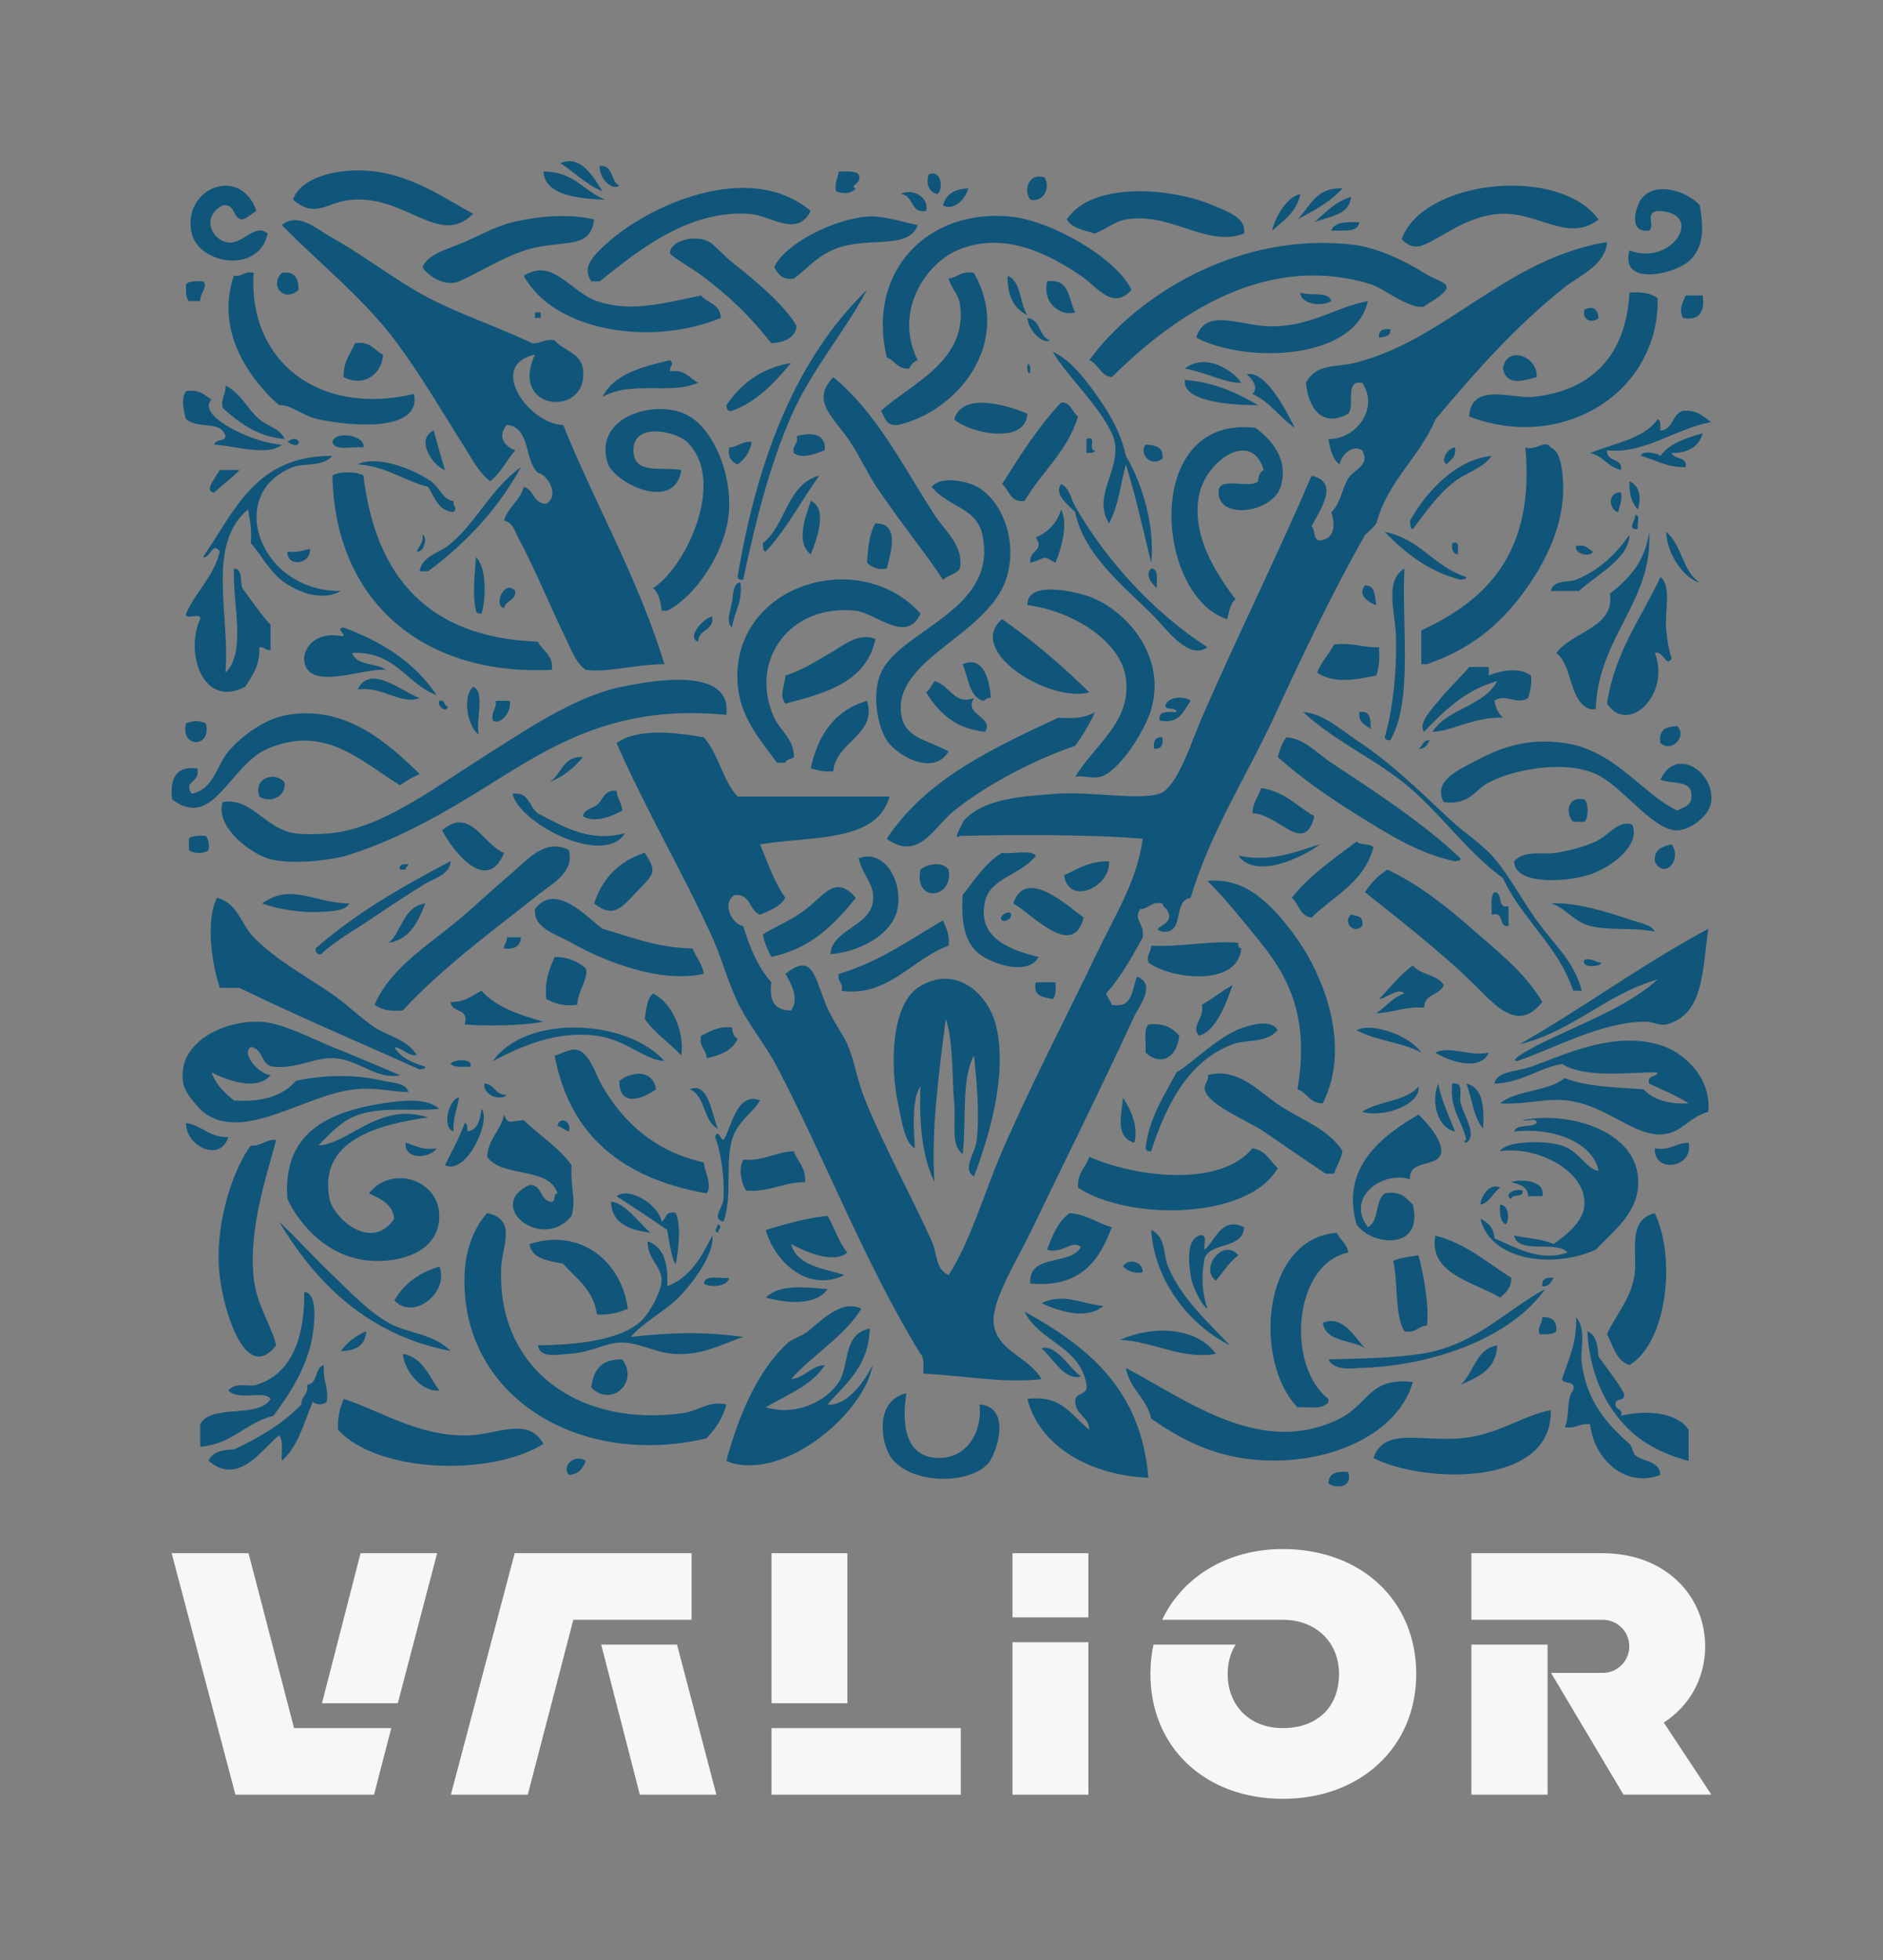 <?xml version="1.0" encoding="utf-8"?>
<!-- Generator: Adobe Illustrator 26.4.1, SVG Export Plug-In . SVG Version: 6.00 Build 0)  -->
<svg version="1.1" xmlns="http://www.w3.org/2000/svg" xmlns:xlink="http://www.w3.org/1999/xlink" x="0px" y="0px"
	 viewBox="0 0 477 496.28" style="enable-background:new 0 0 477 496.28;" xml:space="preserve">
<rect x="0" y="0" width="477" height="496.28" fill="#808080" stroke="none"/>
<style type="text/css">
	.st0{display:none;}
	.st1{display:inline;fill:#050606;}
	.st2{fill:none;stroke:#3AB7B8;stroke-miterlimit:10;}
	.st3{fill:#F8F7F7;}
	.st4{fill:none;stroke:#DD6028;stroke-miterlimit:10;}
	.st5{fill:#FFFFFF;}
	.st6{fill:#DD6028;}
	.st7{fill-rule:evenodd;clip-rule:evenodd;fill:#AEC746;}
	.st8{fill:#E84B31;}
	.st9{fill:#F7F7F7;}
	.st10{fill:none;stroke:#3364AC;stroke-miterlimit:10;}
	.st11{fill:#DF3128;}
	.st12{fill:#F7F7F6;}
	.st13{fill:#F7F7F6;stroke:#DF3128;stroke-width:5;stroke-miterlimit:10;}
	.st14{fill:#F7F6F6;stroke:#DF3128;stroke-width:5;stroke-miterlimit:10;}
	.st15{fill:#F5F5F5;stroke:#DF3128;stroke-width:5;stroke-miterlimit:10;}
	.st16{fill:#F5F4F4;stroke:#DF3128;stroke-width:5;stroke-miterlimit:10;}
	.st17{fill:#F4F3F4;stroke:#DF3128;stroke-width:5;stroke-miterlimit:10;}
	.st18{fill:#F3F2F2;stroke:#DF3128;stroke-width:5;stroke-miterlimit:10;}
	.st19{fill:#F2F2F2;stroke:#DF3128;stroke-width:5;stroke-miterlimit:10;}
	.st20{fill:#F2F0F1;stroke:#DF3128;stroke-width:5;stroke-miterlimit:10;}
	.st21{fill:#F1F0F0;stroke:#DF3128;stroke-width:5;stroke-miterlimit:10;}
	.st22{fill:#F0EFEF;stroke:#DF3128;stroke-width:5;stroke-miterlimit:10;}
	.st23{fill:#EEEEEE;stroke:#DF3128;stroke-width:5;stroke-miterlimit:10;}
	.st24{fill:#EEEDEE;stroke:#DF3128;stroke-width:5;stroke-miterlimit:10;}
	.st25{fill:#EDECED;stroke:#DF3128;stroke-width:5;stroke-miterlimit:10;}
	.st26{fill:#ECECEC;stroke:#DF3128;stroke-width:5;stroke-miterlimit:10;}
	.st27{fill:#EBEAEB;stroke:#DF3128;stroke-width:5;stroke-miterlimit:10;}
	.st28{fill:#EAE9EA;stroke:#DF3128;stroke-width:5;stroke-miterlimit:10;}
	.st29{fill:#EAE9E9;stroke:#DF3128;stroke-width:5;stroke-miterlimit:10;}
	.st30{fill:#E8E8E8;stroke:#DF3128;stroke-width:5;stroke-miterlimit:10;}
	.st31{fill:#E8E6E7;stroke:#DF3128;stroke-width:5;stroke-miterlimit:10;}
	.st32{fill:#E7E6E7;stroke:#DF3128;stroke-width:5;stroke-miterlimit:10;}
	.st33{fill:#E6E5E6;stroke:#DF3128;stroke-width:5;stroke-miterlimit:10;}
	.st34{fill:#E5E4E5;stroke:#DF3128;stroke-width:5;stroke-miterlimit:10;}
	.st35{fill:#E5E3E4;stroke:#DF3128;stroke-width:5;stroke-miterlimit:10;}
	.st36{fill:#E3E2E3;stroke:#DF3128;stroke-width:5;stroke-miterlimit:10;}
	.st37{fill:#E2E1E2;stroke:#DF3128;stroke-width:5;stroke-miterlimit:10;}
	.st38{fill:#E2E0E1;stroke:#DF3128;stroke-width:5;stroke-miterlimit:10;}
	.st39{fill:#E1E0E1;stroke:#DF3128;stroke-width:5;stroke-miterlimit:10;}
	.st40{fill:#E0DFE0;stroke:#DF3128;stroke-width:5;stroke-miterlimit:10;}
	.st41{fill:#DFDEDF;stroke:#DF3128;stroke-width:5;stroke-miterlimit:10;}
	.st42{fill:#DFDDDE;stroke:#DF3128;stroke-width:5;stroke-miterlimit:10;}
	.st43{fill:#DDDCDD;stroke:#DF3128;stroke-width:5;stroke-miterlimit:10;}
	.st44{fill:#DCDBDC;stroke:#DF3128;stroke-width:5;stroke-miterlimit:10;}
	.st45{fill:#DCDADB;stroke:#DF3128;stroke-width:5;stroke-miterlimit:10;}
	.st46{fill:#DBD9DA;stroke:#DF3128;stroke-width:5;stroke-miterlimit:10;}
	.st47{fill:#DAD9DA;stroke:#DF3128;stroke-width:5;stroke-miterlimit:10;}
	.st48{fill:#D9D7D9;stroke:#DF3128;stroke-width:5;stroke-miterlimit:10;}
	.st49{fill:#D8D6D8;stroke:#DF3128;stroke-width:5;stroke-miterlimit:10;}
	.st50{fill:#D7D6D7;stroke:#DF3128;stroke-width:5;stroke-miterlimit:10;}
	.st51{fill:#D6D5D6;stroke:#DF3128;stroke-width:5;stroke-miterlimit:10;}
	.st52{fill:#D6D4D5;stroke:#DF3128;stroke-width:5;stroke-miterlimit:10;}
	.st53{fill:#D5D3D5;stroke:#DF3128;stroke-width:5;stroke-miterlimit:10;}
	.st54{fill:#D4D2D4;stroke:#DF3128;stroke-width:5;stroke-miterlimit:10;}
	.st55{fill:#D4D2D3;stroke:#DF3128;stroke-width:5;stroke-miterlimit:10;}
	.st56{fill:#D2D0D2;stroke:#DF3128;stroke-width:5;stroke-miterlimit:10;}
	.st57{fill:#D2D0D1;stroke:#DF3128;stroke-width:5;stroke-miterlimit:10;}
	.st58{fill:#D1CFD1;stroke:#DF3128;stroke-width:5;stroke-miterlimit:10;}
	.st59{fill:#D0CED0;stroke:#DF3128;stroke-width:5;stroke-miterlimit:10;}
	.st60{fill:#CFCECF;stroke:#DF3128;stroke-width:5;stroke-miterlimit:10;}
	.st61{fill:#CFCCCE;stroke:#DF3128;stroke-width:5;stroke-miterlimit:10;}
	.st62{fill:#CDCCCD;stroke:#DF3128;stroke-width:5;stroke-miterlimit:10;}
	.st63{fill:#CCCBCC;stroke:#DF3128;stroke-width:5;stroke-miterlimit:10;}
	.st64{fill:#CCCACC;stroke:#DF3128;stroke-width:5;stroke-miterlimit:10;}
	.st65{fill:#CBC9CB;stroke:#DF3128;stroke-width:5;stroke-miterlimit:10;}
	.st66{fill:#CAC8CA;stroke:#DF3128;stroke-width:5;stroke-miterlimit:10;}
	.st67{fill:#C9C7C9;stroke:#DF3128;stroke-width:5;stroke-miterlimit:10;}
	.st68{fill:#C8C6C8;stroke:#DF3128;stroke-width:5;stroke-miterlimit:10;}
	.st69{fill:#C8C5C7;stroke:#DF3128;stroke-width:5;stroke-miterlimit:10;}
	.st70{fill:#C6C4C6;stroke:#DF3128;stroke-width:5;stroke-miterlimit:10;}
	.st71{fill:#C6C3C5;stroke:#DF3128;stroke-width:5;stroke-miterlimit:10;}
	.st72{fill:#C5C2C4;stroke:#DF3128;stroke-width:5;stroke-miterlimit:10;}
	.st73{fill:#C4C2C4;stroke:#DF3128;stroke-width:5;stroke-miterlimit:10;}
	.st74{fill:#C3C1C3;stroke:#DF3128;stroke-width:5;stroke-miterlimit:10;}
	.st75{fill:#C2C0C2;stroke:#DF3128;stroke-width:5;stroke-miterlimit:10;}
	.st76{fill:#C1BFC1;stroke:#DF3128;stroke-width:5;stroke-miterlimit:10;}
	.st77{fill:#C0BEC0;stroke:#DF3128;stroke-width:5;stroke-miterlimit:10;}
	.st78{fill:#BFBDBF;stroke:#DF3128;stroke-width:5;stroke-miterlimit:10;}
	.st79{fill:#BFBDBE;stroke:#DF3128;stroke-width:5;stroke-miterlimit:10;}
	.st80{fill:#BDBBBD;stroke:#DF3128;stroke-width:5;stroke-miterlimit:10;}
	.st81{fill:#BCBABC;stroke:#DF3128;stroke-width:5;stroke-miterlimit:10;}
	.st82{fill:#BBB9BB;stroke:#DF3128;stroke-width:5;stroke-miterlimit:10;}
	.st83{fill:#BBB8BA;stroke:#DF3128;stroke-width:5;stroke-miterlimit:10;}
	.st84{fill:#BAB8BA;stroke:#DF3128;stroke-width:5;stroke-miterlimit:10;}
	.st85{fill:#B9B7B9;stroke:#DF3128;stroke-width:5;stroke-miterlimit:10;}
	.st86{fill:#B8B6B8;stroke:#DF3128;stroke-width:5;stroke-miterlimit:10;}
	.st87{fill:#B7B5B7;stroke:#DF3128;stroke-width:5;stroke-miterlimit:10;}
	.st88{fill:#B7B4B7;stroke:#DF3128;stroke-width:5;stroke-miterlimit:10;}
	.st89{fill:#B6B3B6;stroke:#DF3128;stroke-width:5;stroke-miterlimit:10;}
	.st90{fill:#B5B2B5;stroke:#DF3128;stroke-width:5;stroke-miterlimit:10;}
	.st91{fill:#B3B1B4;stroke:#DF3128;stroke-width:5;stroke-miterlimit:10;}
	.st92{fill:#B4B1B3;stroke:#DF3128;stroke-width:5;stroke-miterlimit:10;}
	.st93{fill:#B2B0B2;stroke:#DF3128;stroke-width:5;stroke-miterlimit:10;}
	.st94{fill:#B2AFB1;stroke:#DF3128;stroke-width:5;stroke-miterlimit:10;}
	.st95{fill:#B1AEB1;stroke:#DF3128;stroke-width:5;stroke-miterlimit:10;}
	.st96{fill:#B0AEB0;stroke:#DF3128;stroke-width:5;stroke-miterlimit:10;}
	.st97{fill:#B0ADB0;stroke:#DF3128;stroke-width:5;stroke-miterlimit:10;}
	.st98{fill:#AEACAE;stroke:#DF3128;stroke-width:5;stroke-miterlimit:10;}
	.st99{fill:#AEABAE;stroke:#DF3128;stroke-width:5;stroke-miterlimit:10;}
	.st100{fill:#ADAAAD;stroke:#DF3128;stroke-width:5;stroke-miterlimit:10;}
	.st101{fill:#ACA9AC;stroke:#DF3128;stroke-width:5;stroke-miterlimit:10;}
	.st102{fill:#ABA9AB;stroke:#DF3128;stroke-width:5;stroke-miterlimit:10;}
	.st103{fill:#ABA8AB;stroke:#DF3128;stroke-width:5;stroke-miterlimit:10;}
	.st104{fill:#AAA7AA;stroke:#DF3128;stroke-width:5;stroke-miterlimit:10;}
	.st105{fill:#AAA7A9;stroke:#DF3128;stroke-width:5;stroke-miterlimit:10;}
	.st106{fill:#A8A6A8;stroke:#DF3128;stroke-width:5;stroke-miterlimit:10;}
	.st107{fill:#A8A5A8;stroke:#DF3128;stroke-width:5;stroke-miterlimit:10;}
	.st108{fill:#A7A4A7;stroke:#DF3128;stroke-width:5;stroke-miterlimit:10;}
	.st109{fill:#A7A4A6;stroke:#DF3128;stroke-width:5;stroke-miterlimit:10;}
	.st110{fill:#A6A3A6;stroke:#DF3128;stroke-width:5;stroke-miterlimit:10;}
	.st111{fill:#A5A2A5;stroke:#DF3128;stroke-width:5;stroke-miterlimit:10;}
	.st112{fill:#A4A1A4;stroke:#DF3128;stroke-width:5;stroke-miterlimit:10;}
	.st113{fill:#A3A1A3;stroke:#DF3128;stroke-width:5;stroke-miterlimit:10;}
	.st114{fill:#A3A0A3;stroke:#DF3128;stroke-width:5;stroke-miterlimit:10;}
	.st115{fill:#A29FA2;stroke:#DF3128;stroke-width:5;stroke-miterlimit:10;}
	.st116{fill:#A19EA1;stroke:#DF3128;stroke-width:5;stroke-miterlimit:10;}
	.st117{fill:#A09DA0;stroke:#DF3128;stroke-width:5;stroke-miterlimit:10;}
	.st118{fill:#9F9C9F;stroke:#DF3128;stroke-width:5;stroke-miterlimit:10;}
	.st119{fill:#9E9B9E;stroke:#DF3128;stroke-width:5;stroke-miterlimit:10;}
	.st120{fill:#9D9A9D;stroke:#DF3128;stroke-width:5;stroke-miterlimit:10;}
	.st121{fill:#9C999D;stroke:#DF3128;stroke-width:5;stroke-miterlimit:10;}
	.st122{fill:#9B989B;stroke:#DF3128;stroke-width:5;stroke-miterlimit:10;}
	.st123{fill:#9A979B;stroke:#DF3128;stroke-width:5;stroke-miterlimit:10;}
	.st124{fill:#9A979A;stroke:#DF3128;stroke-width:5;stroke-miterlimit:10;}
	.st125{fill:#999699;stroke:#DF3128;stroke-width:5;stroke-miterlimit:10;}
	.st126{fill:#989598;stroke:#DF3128;stroke-width:5;stroke-miterlimit:10;}
	.st127{fill:#979497;stroke:#DF3128;stroke-width:5;stroke-miterlimit:10;}
	.st128{fill:#979396;stroke:#DF3128;stroke-width:5;stroke-miterlimit:10;}
	.st129{fill:#959396;stroke:#DF3128;stroke-width:5;stroke-miterlimit:10;}
	.st130{fill:#959295;stroke:#DF3128;stroke-width:5;stroke-miterlimit:10;}
	.st131{fill:#949194;stroke:#DF3128;stroke-width:5;stroke-miterlimit:10;}
	.st132{fill:#949093;stroke:#DF3128;stroke-width:5;stroke-miterlimit:10;}
	.st133{fill:#939093;stroke:#DF3128;stroke-width:5;stroke-miterlimit:10;}
	.st134{fill:#928F92;stroke:#DF3128;stroke-width:5;stroke-miterlimit:10;}
	.st135{fill:#918E91;stroke:#DF3128;stroke-width:5;stroke-miterlimit:10;}
	.st136{fill:#918D91;stroke:#DF3128;stroke-width:5;stroke-miterlimit:10;}
	.st137{fill:#908D90;stroke:#DF3128;stroke-width:5;stroke-miterlimit:10;}
	.st138{fill:#8F8C90;stroke:#DF3128;stroke-width:5;stroke-miterlimit:10;}
	.st139{fill:#8F8B8F;stroke:#DF3128;stroke-width:5;stroke-miterlimit:10;}
	.st140{fill:#8E8B8E;stroke:#DF3128;stroke-width:5;stroke-miterlimit:10;}
	.st141{fill:#8E8A8D;stroke:#DF3128;stroke-width:5;stroke-miterlimit:10;}
	.st142{fill:#8C898D;stroke:#DF3128;stroke-width:5;stroke-miterlimit:10;}
	.st143{fill:#8C888C;stroke:#DF3128;stroke-width:5;stroke-miterlimit:10;}
	.st144{fill:#8B888B;stroke:#DF3128;stroke-width:5;stroke-miterlimit:10;}
	.st145{fill:#8B878B;stroke:#DF3128;stroke-width:5;stroke-miterlimit:10;}
	.st146{fill:#8A878B;stroke:#DF3128;stroke-width:5;stroke-miterlimit:10;}
	.st147{fill:#898689;stroke:#DF3128;stroke-width:5;stroke-miterlimit:10;}
	.st148{fill:#888589;stroke:#DF3128;stroke-width:5;stroke-miterlimit:10;}
	.st149{fill:#878488;stroke:#DF3128;stroke-width:5;stroke-miterlimit:10;}
	.st150{fill:#878487;stroke:#DF3128;stroke-width:5;stroke-miterlimit:10;}
	.st151{fill:#868387;stroke:#DF3128;stroke-width:5;stroke-miterlimit:10;}
	.st152{fill:#868386;stroke:#DF3128;stroke-width:5;stroke-miterlimit:10;}
	.st153{fill:#858185;stroke:#DF3128;stroke-width:5;stroke-miterlimit:10;}
	.st154{fill:#838084;stroke:#DF3128;stroke-width:5;stroke-miterlimit:10;}
	.st155{fill:#828083;stroke:#DF3128;stroke-width:5;stroke-miterlimit:10;}
	.st156{fill:#827F82;stroke:#DF3128;stroke-width:5;stroke-miterlimit:10;}
	.st157{fill:#817F82;stroke:#DF3128;stroke-width:5;stroke-miterlimit:10;}
	.st158{fill:#807E81;stroke:#DF3128;stroke-width:5;stroke-miterlimit:10;}
	.st159{fill:#807D80;stroke:#DF3128;stroke-width:5;stroke-miterlimit:10;}
	.st160{fill:#7F7C80;stroke:#DF3128;stroke-width:5;stroke-miterlimit:10;}
	.st161{fill:#7E7B7F;stroke:#DF3128;stroke-width:5;stroke-miterlimit:10;}
	.st162{fill:#7D7A7E;stroke:#DF3128;stroke-width:5;stroke-miterlimit:10;}
	.st163{fill:#7D7A7D;stroke:#DF3128;stroke-width:5;stroke-miterlimit:10;}
	.st164{fill:#7C797C;stroke:#DF3128;stroke-width:5;stroke-miterlimit:10;}
	.st165{fill:#7B787B;stroke:#DF3128;stroke-width:5;stroke-miterlimit:10;}
	.st166{fill:#7A777B;stroke:#DF3128;stroke-width:5;stroke-miterlimit:10;}
	.st167{fill:#79767A;stroke:#DF3128;stroke-width:5;stroke-miterlimit:10;}
	.st168{fill:#787679;stroke:#DF3128;stroke-width:5;stroke-miterlimit:10;}
	.st169{fill:#787579;stroke:#DF3128;stroke-width:5;stroke-miterlimit:10;}
	.st170{fill:#777478;stroke:#DF3128;stroke-width:5;stroke-miterlimit:10;}
	.st171{fill:#767377;stroke:#DF3128;stroke-width:5;stroke-miterlimit:10;}
	.st172{fill:#767376;stroke:#DF3128;stroke-width:5;stroke-miterlimit:10;}
	.st173{fill:#747275;stroke:#DF3128;stroke-width:5;stroke-miterlimit:10;}
	.st174{fill:#737074;stroke:#DF3128;stroke-width:5;stroke-miterlimit:10;}
	.st175{fill:#726F73;stroke:#DF3128;stroke-width:5;stroke-miterlimit:10;}
	.st176{fill:#726F72;stroke:#DF3128;stroke-width:5;stroke-miterlimit:10;}
	.st177{fill:#716E72;stroke:#DF3128;stroke-width:5;stroke-miterlimit:10;}
	.st178{fill:#706D71;stroke:#DF3128;stroke-width:5;stroke-miterlimit:10;}
	.st179{fill:#6F6C70;stroke:#DF3128;stroke-width:5;stroke-miterlimit:10;}
	.st180{fill:#6E6B6F;stroke:#DF3128;stroke-width:5;stroke-miterlimit:10;}
	.st181{fill:#6D6A6E;stroke:#DF3128;stroke-width:5;stroke-miterlimit:10;}
	.st182{fill:#6C6A6D;stroke:#DF3128;stroke-width:5;stroke-miterlimit:10;}
	.st183{fill:#6C696D;stroke:#DF3128;stroke-width:5;stroke-miterlimit:10;}
	.st184{fill:#6B686C;stroke:#DF3128;stroke-width:5;stroke-miterlimit:10;}
	.st185{fill:#6A676B;stroke:#DF3128;stroke-width:5;stroke-miterlimit:10;}
	.st186{fill:#6A676A;stroke:#DF3128;stroke-width:5;stroke-miterlimit:10;}
	.st187{fill:#69666A;stroke:#DF3128;stroke-width:5;stroke-miterlimit:10;}
	.st188{fill:#686569;stroke:#DF3128;stroke-width:5;stroke-miterlimit:10;}
	.st189{fill:#676468;stroke:#DF3128;stroke-width:5;stroke-miterlimit:10;}
	.st190{fill:#666367;stroke:#DF3128;stroke-width:5;stroke-miterlimit:10;}
	.st191{fill:#656266;stroke:#DF3128;stroke-width:5;stroke-miterlimit:10;}
	.st192{fill:#646266;stroke:#DF3128;stroke-width:5;stroke-miterlimit:10;}
	.st193{fill:#646165;stroke:#DF3128;stroke-width:5;stroke-miterlimit:10;}
	.st194{fill:#636164;stroke:#DF3128;stroke-width:5;stroke-miterlimit:10;}
	.st195{fill:#636064;stroke:#DF3128;stroke-width:5;stroke-miterlimit:10;}
	.st196{fill:#626063;stroke:#DF3128;stroke-width:5;stroke-miterlimit:10;}
	.st197{fill:#625F62;stroke:#DF3128;stroke-width:5;stroke-miterlimit:10;}
	.st198{fill:#615E62;stroke:#DF3128;stroke-width:5;stroke-miterlimit:10;}
	.st199{fill:#605D61;stroke:#DF3128;stroke-width:5;stroke-miterlimit:10;}
	.st200{fill:#5F5D60;stroke:#DF3128;stroke-width:5;stroke-miterlimit:10;}
	.st201{fill:#5F5C60;stroke:#DF3128;stroke-width:5;stroke-miterlimit:10;}
	.st202{fill:#5E5C60;stroke:#DF3128;stroke-width:5;stroke-miterlimit:10;}
	.st203{fill:#5E5B5F;stroke:#DF3128;stroke-width:5;stroke-miterlimit:10;}
	.st204{fill:#5D5B5F;stroke:#DF3128;stroke-width:5;stroke-miterlimit:10;}
	.st205{fill:#5D5A5D;stroke:#DF3128;stroke-width:5;stroke-miterlimit:10;}
	.st206{fill:#5C595D;stroke:#DF3128;stroke-width:5;stroke-miterlimit:10;}
	.st207{fill:#5B585C;stroke:#DF3128;stroke-width:5;stroke-miterlimit:10;}
	.st208{fill:#5A575B;stroke:#DF3128;stroke-width:5;stroke-miterlimit:10;}
	.st209{fill:#59565A;stroke:#DF3128;stroke-width:5;stroke-miterlimit:10;}
	.st210{fill:#585559;stroke:#DF3128;stroke-width:5;stroke-miterlimit:10;}
	.st211{fill:#575558;stroke:#DF3128;stroke-width:5;stroke-miterlimit:10;}
	.st212{fill:#575458;stroke:#DF3128;stroke-width:5;stroke-miterlimit:10;}
	.st213{fill:#565457;stroke:#DF3128;stroke-width:5;stroke-miterlimit:10;}
	.st214{fill:#565356;stroke:#DF3128;stroke-width:5;stroke-miterlimit:10;}
	.st215{fill:#555256;stroke:#DF3128;stroke-width:5;stroke-miterlimit:10;}
	.st216{fill:#545155;stroke:#DF3128;stroke-width:5;stroke-miterlimit:10;}
	.st217{fill:#535054;stroke:#DF3128;stroke-width:5;stroke-miterlimit:10;}
	.st218{fill:#524F53;stroke:#DF3128;stroke-width:5;stroke-miterlimit:10;}
	.st219{fill:#514E52;stroke:#DF3128;stroke-width:5;stroke-miterlimit:10;}
	.st220{fill:#504E52;stroke:#DF3128;stroke-width:5;stroke-miterlimit:10;}
	.st221{fill:#504D51;stroke:#DF3128;stroke-width:5;stroke-miterlimit:10;}
	.st222{fill:#4F4D51;stroke:#DF3128;stroke-width:5;stroke-miterlimit:10;}
	.st223{fill:#4F4C50;stroke:#DF3128;stroke-width:5;stroke-miterlimit:10;}
	.st224{fill:#4E4C4F;stroke:#DF3128;stroke-width:5;stroke-miterlimit:10;}
	.st225{fill:#4D4B4F;stroke:#DF3128;stroke-width:5;stroke-miterlimit:10;}
	.st226{fill:#4C4A4E;stroke:#DF3128;stroke-width:5;stroke-miterlimit:10;}
	.st227{fill:#4C4A4D;stroke:#DF3128;stroke-width:5;stroke-miterlimit:10;}
	.st228{fill:#4B494D;stroke:#DF3128;stroke-width:5;stroke-miterlimit:10;}
	.st229{fill:#4A484C;stroke:#DF3128;stroke-width:5;stroke-miterlimit:10;}
	.st230{fill:#4A474B;stroke:#DF3128;stroke-width:5;stroke-miterlimit:10;}
	.st231{fill:#49474B;stroke:#DF3128;stroke-width:5;stroke-miterlimit:10;}
	.st232{fill:#48464A;stroke:#DF3128;stroke-width:5;stroke-miterlimit:10;}
	.st233{fill:#474549;stroke:#DF3128;stroke-width:5;stroke-miterlimit:10;}
	.st234{fill:#464448;stroke:#DF3128;stroke-width:5;stroke-miterlimit:10;}
	.st235{fill:#454347;stroke:#DF3128;stroke-width:5;stroke-miterlimit:10;}
	.st236{fill:#444246;stroke:#DF3128;stroke-width:5;stroke-miterlimit:10;}
	.st237{fill:#434246;stroke:#DF3128;stroke-width:5;stroke-miterlimit:10;}
	.st238{fill:#434145;stroke:#DF3128;stroke-width:5;stroke-miterlimit:10;}
	.st239{fill:#424145;stroke:#DF3128;stroke-width:5;stroke-miterlimit:10;}
	.st240{fill:#424044;stroke:#DF3128;stroke-width:5;stroke-miterlimit:10;}
	.st241{fill:#414044;stroke:#DF3128;stroke-width:5;stroke-miterlimit:10;}
	.st242{fill:#413F43;stroke:#DF3128;stroke-width:5;stroke-miterlimit:10;}
	.st243{fill:#403E42;stroke:#DF3128;stroke-width:5;stroke-miterlimit:10;}
	.st244{fill:#3F3E41;stroke:#DF3128;stroke-width:5;stroke-miterlimit:10;}
	.st245{fill:#3E3D40;stroke:#DF3128;stroke-width:5;stroke-miterlimit:10;}
	.st246{fill:#3D3C40;stroke:#DF3128;stroke-width:5;stroke-miterlimit:10;}
	.st247{fill:#3C3B3F;stroke:#DF3128;stroke-width:5;stroke-miterlimit:10;}
	.st248{fill:#3B3A3E;stroke:#DF3128;stroke-width:5;stroke-miterlimit:10;}
	.st249{fill:#3B393D;stroke:#DF3128;stroke-width:5;stroke-miterlimit:10;}
	.st250{fill:#3A393C;stroke:#DF3128;stroke-width:5;stroke-miterlimit:10;}
	.st251{fill:#3A383C;stroke:#DF3128;stroke-width:5;stroke-miterlimit:10;}
	.st252{fill:#39383B;stroke:#DF3128;stroke-width:5;stroke-miterlimit:10;}
	.st253{fill:#38373B;stroke:#DF3128;stroke-width:5;stroke-miterlimit:10;}
	.st254{fill:#37363A;stroke:#DF3128;stroke-width:5;stroke-miterlimit:10;}
	.st255{fill:#373539;stroke:#DF3128;stroke-width:5;stroke-miterlimit:10;}
	.st256{fill:#363538;stroke:#DF3128;stroke-width:5;stroke-miterlimit:10;}
	.st257{fill:#363438;stroke:#DF3128;stroke-width:5;stroke-miterlimit:10;}
	.st258{fill:#353438;stroke:#DF3128;stroke-width:5;stroke-miterlimit:10;}
	.st259{fill:#353437;stroke:#DF3128;stroke-width:5;stroke-miterlimit:10;}
	.st260{fill:#343337;stroke:#DF3128;stroke-width:5;stroke-miterlimit:10;}
	.st261{fill:#343236;stroke:#DF3128;stroke-width:5;stroke-miterlimit:10;}
	.st262{fill:#333236;stroke:#DF3128;stroke-width:5;stroke-miterlimit:10;}
	.st263{fill:#333235;stroke:#DF3128;stroke-width:5;stroke-miterlimit:10;}
	.st264{fill:#323135;stroke:#DF3128;stroke-width:5;stroke-miterlimit:10;}
	.st265{fill:#313034;stroke:#DF3128;stroke-width:5;stroke-miterlimit:10;}
	.st266{fill:#302F33;stroke:#DF3128;stroke-width:5;stroke-miterlimit:10;}
	.st267{fill:#2F2F32;stroke:#DF3128;stroke-width:5;stroke-miterlimit:10;}
	.st268{fill:#2E2E32;stroke:#DF3128;stroke-width:5;stroke-miterlimit:10;}
	.st269{fill:#2F2E31;stroke:#DF3128;stroke-width:5;stroke-miterlimit:10;}
	.st270{fill:#2E2D31;stroke:#DF3128;stroke-width:5;stroke-miterlimit:10;}
	.st271{fill:#2D2C30;stroke:#DF3128;stroke-width:5;stroke-miterlimit:10;}
	.st272{fill:#2C2C2F;stroke:#DF3128;stroke-width:5;stroke-miterlimit:10;}
	.st273{fill:#2C2B2F;stroke:#DF3128;stroke-width:5;stroke-miterlimit:10;}
	.st274{fill:#2B2A2E;stroke:#DF3128;stroke-width:5;stroke-miterlimit:10;}
	.st275{fill:#2A2A2D;stroke:#DF3128;stroke-width:5;stroke-miterlimit:10;}
	.st276{fill:#29292C;stroke:#DF3128;stroke-width:5;stroke-miterlimit:10;}
	.st277{fill:#28282C;stroke:#DF3128;stroke-width:5;stroke-miterlimit:10;}
	.st278{fill:#28272B;stroke:#DF3128;stroke-width:5;stroke-miterlimit:10;}
	.st279{fill:#27272A;stroke:#DF3128;stroke-width:5;stroke-miterlimit:10;}
	.st280{fill:#262629;stroke:#DF3128;stroke-width:5;stroke-miterlimit:10;}
	.st281{fill:#262529;stroke:#DF3128;stroke-width:5;stroke-miterlimit:10;}
	.st282{fill:#252528;stroke:#DF3128;stroke-width:5;stroke-miterlimit:10;}
	.st283{fill:#252428;stroke:#DF3128;stroke-width:5;stroke-miterlimit:10;}
	.st284{fill:#242428;stroke:#DF3128;stroke-width:5;stroke-miterlimit:10;}
	.st285{fill:#232327;stroke:#DF3128;stroke-width:5;stroke-miterlimit:10;}
	.st286{fill:#232226;stroke:#DF3128;stroke-width:5;stroke-miterlimit:10;}
	.st287{fill:#222225;stroke:#DF3128;stroke-width:5;stroke-miterlimit:10;}
	.st288{fill:#212125;stroke:#DF3128;stroke-width:5;stroke-miterlimit:10;}
	.st289{fill:#212124;stroke:#DF3128;stroke-width:5;stroke-miterlimit:10;}
	.st290{fill:#202024;stroke:#DF3128;stroke-width:5;stroke-miterlimit:10;}
	.st291{fill:#202023;stroke:#DF3128;stroke-width:5;stroke-miterlimit:10;}
	.st292{fill:#1F1F22;stroke:#DF3128;stroke-width:5;stroke-miterlimit:10;}
	.st293{fill:#1E1F22;stroke:#DF3128;stroke-width:5;stroke-miterlimit:10;}
	.st294{fill:#1E1E21;stroke:#DF3128;stroke-width:5;stroke-miterlimit:10;}
	.st295{fill:#1D1D20;stroke:#DF3128;stroke-width:5;stroke-miterlimit:10;}
	.st296{fill:#1C1C20;stroke:#DF3128;stroke-width:5;stroke-miterlimit:10;}
	.st297{fill:#1C1C1F;stroke:#DF3128;stroke-width:5;stroke-miterlimit:10;}
	.st298{fill:#1B1C1F;stroke:#DF3128;stroke-width:5;stroke-miterlimit:10;}
	.st299{fill:#1B1B1E;stroke:#DF3128;stroke-width:5;stroke-miterlimit:10;}
	.st300{fill:#1A1A1D;stroke:#DF3128;stroke-width:5;stroke-miterlimit:10;}
	.st301{fill:#191A1D;stroke:#DF3128;stroke-width:5;stroke-miterlimit:10;}
	.st302{fill:#19191C;stroke:#DF3128;stroke-width:5;stroke-miterlimit:10;}
	.st303{fill:#18191C;stroke:#DF3128;stroke-width:5;stroke-miterlimit:10;}
	.st304{fill:#18181B;stroke:#DF3128;stroke-width:5;stroke-miterlimit:10;}
	.st305{fill:#17181A;stroke:#DF3128;stroke-width:5;stroke-miterlimit:10;}
	.st306{fill:#16171A;stroke:#DF3128;stroke-width:5;stroke-miterlimit:10;}
	.st307{fill:#161619;stroke:#DF3128;stroke-width:5;stroke-miterlimit:10;}
	.st308{fill:#151619;stroke:#DF3128;stroke-width:5;stroke-miterlimit:10;}
	.st309{fill:#151618;stroke:#DF3128;stroke-width:5;stroke-miterlimit:10;}
	.st310{fill:#151518;stroke:#DF3128;stroke-width:5;stroke-miterlimit:10;}
	.st311{fill:#141517;stroke:#DF3128;stroke-width:5;stroke-miterlimit:10;}
	.st312{fill:#141417;stroke:#DF3128;stroke-width:5;stroke-miterlimit:10;}
	.st313{fill:#131316;stroke:#DF3128;stroke-width:5;stroke-miterlimit:10;}
	.st314{fill:#121316;stroke:#DF3128;stroke-width:5;stroke-miterlimit:10;}
	.st315{fill:#121315;stroke:#DF3128;stroke-width:5;stroke-miterlimit:10;}
	.st316{fill:#111214;stroke:#DF3128;stroke-width:5;stroke-miterlimit:10;}
	.st317{fill:#101114;stroke:#DF3128;stroke-width:5;stroke-miterlimit:10;}
	.st318{fill:#101113;stroke:#DF3128;stroke-width:5;stroke-miterlimit:10;}
	.st319{fill:#0F1012;stroke:#DF3128;stroke-width:5;stroke-miterlimit:10;}
	.st320{fill:#0E0F11;stroke:#DF3128;stroke-width:5;stroke-miterlimit:10;}
	.st321{fill:#0E0E10;stroke:#DF3128;stroke-width:5;stroke-miterlimit:10;}
	.st322{fill:#0D0E0F;stroke:#DF3128;stroke-width:5;stroke-miterlimit:10;}
	.st323{fill:#0C0D0E;stroke:#DF3128;stroke-width:5;stroke-miterlimit:10;}
	.st324{fill:#0B0C0E;stroke:#DF3128;stroke-width:5;stroke-miterlimit:10;}
	.st325{fill:#0A0B0D;stroke:#DF3128;stroke-width:5;stroke-miterlimit:10;}
	.st326{fill:#0A0B0C;stroke:#DF3128;stroke-width:5;stroke-miterlimit:10;}
	.st327{fill:#090A0B;stroke:#DF3128;stroke-width:5;stroke-miterlimit:10;}
	.st328{fill:#08090A;stroke:#DF3128;stroke-width:5;stroke-miterlimit:10;}
	.st329{fill:#070809;stroke:#DF3128;stroke-width:5;stroke-miterlimit:10;}
	.st330{fill:#080809;stroke:#DF3128;stroke-width:5;stroke-miterlimit:10;}
	.st331{fill:#070708;stroke:#DF3128;stroke-width:5;stroke-miterlimit:10;}
	.st332{fill:#060808;stroke:#DF3128;stroke-width:5;stroke-miterlimit:10;}
	.st333{fill:#060707;stroke:#DF3128;stroke-width:5;stroke-miterlimit:10;}
	.st334{fill:#050606;stroke:#DF3128;stroke-width:5;stroke-miterlimit:10;}
	.st335{fill:#F7F7F6;stroke:#050606;stroke-width:5;stroke-miterlimit:10;}
	.st336{opacity:0.5;}
	.st337{fill:#D8D8D8;}
	.st338{fill:#00EE35;}
	.st339{fill:none;stroke:#00EE35;stroke-miterlimit:10;}
	.st340{fill:none;stroke:#F7F7F7;stroke-miterlimit:10;}
	.st341{fill:none;stroke:#FD5D78;stroke-miterlimit:10;}
	.st342{fill:none;stroke:#3FCFFB;stroke-miterlimit:10;}
	.st343{fill:none;stroke:#FCC400;stroke-width:2;stroke-linejoin:round;stroke-miterlimit:10;}
	.st344{fill:none;stroke:#FCC400;stroke-linejoin:round;stroke-miterlimit:10;}
	.st345{fill:none;stroke:#FCC400;stroke-width:2;stroke-miterlimit:10;}
	.st346{fill:none;stroke:#FCC400;stroke-miterlimit:10;}
	.st347{fill:none;stroke:#F0D545;stroke-miterlimit:10;}
	.st348{opacity:0.2;}
	.st349{fill:#F0D545;}
	.st350{opacity:0.4;}
	.st351{opacity:0.6;}
	.st352{opacity:0.8;}
	.st353{fill:#6DD1E9;}
	.st354{fill:#FFBA08;}
	.st355{fill:none;stroke:#FFBA08;stroke-miterlimit:10;}
	.st356{opacity:0.47;}
	.st357{fill:#FFEC00;}
	.st358{fill:#7C6D44;}
	.st359{fill-rule:evenodd;clip-rule:evenodd;fill:none;stroke:#C733EE;stroke-width:0.5;stroke-miterlimit:10;}
	.st360{fill-rule:evenodd;clip-rule:evenodd;fill:#10557A;}
</style>
<g id="Calque_2" class="st0">
	<rect class="st1" width="477" height="496.28"/>
</g>
<g id="Calque_1">
	<g>
		<path class="st9" d="M43.48,393.27h19.48l11.53,44.28h24.63l-4.37,16.86H59.64L43.48,393.27z M91.34,393.27h19.39l-9.96,37.99
			H81.56L91.34,393.27z"/>
		<path class="st9" d="M130.38,393.27h44.81v16.86h-29.96l-11.53,44.28h-19.48L130.38,393.27z M152.3,416.42h19.21l9.96,37.99
			h-19.39L152.3,416.42z"/>
		<path class="st9" d="M195.44,393.27h19.22v37.99h-19.22V393.27z M195.44,437.56h47.95v16.86h-47.95V437.56z"/>
		<path class="st9" d="M256.49,393.27h19.22v16.25h-19.22V393.27z M256.49,415.81h19.22v38.61h-19.22V415.81z"/>
		<path class="st9" d="M339.2,423.84c0-8.04-5.85-13.71-14.24-13.71h-30.57c5.07-10.66,16.25-17.91,30.57-17.91
			c19.83,0,33.8,13.01,33.8,31.62c0,18.6-14.15,31.62-33.8,31.62c-19.65,0-33.54-13.01-33.54-31.62c0-2.62,0.26-5.07,0.79-7.42H313
			c-1.31,2.1-2.01,4.63-2.01,7.42c0,7.69,5.24,13.71,13.97,13.71C333.7,437.56,339.2,432.23,339.2,423.84z"/>
		<path class="st9" d="M392.91,423.58h13.1c3.67,0,6.72-2.97,6.72-6.73c0-3.76-3.06-6.72-6.72-6.72h-33.28v-16.86h33.28
			c15.63,0,25.94,10.57,25.94,23.58c0,7.95-3.84,15.02-10.48,19.3l12.05,18.25h-22.27L392.91,423.58z M372.73,416.42h19.3v37.99
			h-19.3V416.42z"/>
	</g>
	<g>
		<path class="st360" d="M341.51,372.73c-2.89-0.28-4.97,0.26-4.99,2.85C338.38,377.08,342.83,376.61,341.51,372.73z M420.62,373.44
			c-0.23-3.64-4.31-3.25-6.41-4.99c-0.48-0.4-0.76-2.27-1.43-2.85c-6.06-5.31-10.94-11.15-12.12-20.67
			c-0.39-3.18,1.28-8.38-1.42-11.4c0.27,6.68-1.99,10.83-3.56,15.68c0.45,1.45,3.6,0.2,2.85,2.85c-1.85,1.95-0.82,6.78-2.14,9.27
			c2.94,0.56,3.66-1.09,6.41-0.71C403.77,369.53,411.78,376.88,420.62,373.44z M225.33,368.45c4.38,7.31,19.76,7.8,24.95,2.14
			c2.18-2.38,6.14-14.36-2.14-14.97c0.76,7.51-3.56,13.42-9.98,13.54c-8.81,0.17-9.83-8.38-8.55-16.39
			C221.45,354.68,223.34,365.13,225.33,368.45z M259.55,332.1c3.7,7.7,14.09,8.72,15.68,18.53c0.49,2.87-3,1.75-2.85,4.28
			c0.12,3.44,3.44,3.69,3.56,7.13c-4.97-4.09-6.99-8.83-15.68-7.84c2.77,11.27,14.9,19.3,30.65,19.96
			C289.04,351.54,275.3,340.82,259.55,332.1z M392.83,357.05c-7.25,1.35-13.25,6.29-22.81,7.13c-10.09,0.88-19.43-2.88-22.09,4.99
			C360.53,375.6,393.38,376.66,392.83,357.05z M148.36,369.88c-2.58-1.83-6.22,1.09-4.28,3.56
			C146.57,373.31,147.67,371.8,148.36,369.88z M70.67,363.46c1.19,1.18,0.57,4.18,0.71,6.41c4.09-3.52,5.62-9.58,7.84-14.97
			c0.94,0.91,2.63,0.91,3.56,0c0.54-3.87-1.13-5.52-0.71-9.27c-2.47,0.62-1.42,4.76-4.28,4.99c0.47,2.61-1.54,2.73-1.43,4.99
			c-4.66,4.85-10.62,8.38-17.11,11.4c-3.07,0.02-5.48,0.69-6.41,2.85C60.45,376.42,66.35,366.87,70.67,363.46z M193.97,370.59
			c12.33-2.5,25.38-15.26,27.08-24.95c-2.2,4.46-6.64,10.45-11.4,9.98c4.61-5.37,10.38-9.58,10.69-19.24
			c-7.01,1.43-5,9.18-7.84,13.54c-3.22,4.93-10.72,8.69-18.53,6.41c5.36-3.19,11.66-5.45,14.97-10.69
			c-3.77,0.27-4.91,3.17-8.55,3.56c5.59-6.29,13.21-10.54,17.82-17.82c-5.07-2.58-10.48,3.36-13.54,5.7
			c-1.69,1.3-3.88,1.86-4.99,2.85c-7.92,7.08-12.75,19.09-15.68,29.94C186.86,371.29,190.85,371.22,193.97,370.59z M137.67,365.6
			c-3.91-7.09-11.82-2.28-19.24-2.14c-12.35,0.24-21.79-6.12-31.36-9.27c-0.87,2.22-1.66,4.52-1.43,7.84
			C95.55,372.88,124.03,374.03,137.67,365.6z M427.75,362.03c-2.7-4.35-10.58-5.14-17.1-3.56c0.52-1.94-1.42-1.43-1.43-2.85
			c-0.21-1.87,2.77-0.56,2.14-2.85c-1.85-3.38-4.26-6.19-6.41-9.27c-0.21-2.88-0.62-5.56-2.85-6.41c0.62,11.38,5.02,19.9,11.4,25.66
			c3.56,3.21,9.1,5.89,14.25,7.13C427.75,367.26,427.75,364.65,427.75,362.03z M291.62,359.18c6.34,4.46,13.71,8.53,22.81,9.98
			c19,3.03,39.31-4.68,43.48-19.24c-11.14-1.23-11.06,5.52-18.53,9.27c-19.88,9.97-38.7-4.71-54.17-12.83
			C286.18,351.79,290.45,353.94,291.62,359.18z M117.71,322.12c-1.55,31.32,28.97,49.75,61.29,42.05c2.15-2.36,4.1-4.92,4.99-8.55
			c-4.08-1.07-7.2,1.62-10.69,2.14c-26.1,3.84-47.6-10.76-46.33-37.06c0.26-5.25,4.04-11.97-3.56-13.54
			C119.94,310.87,117.98,316.74,117.71,322.12z M69.25,358.47c3.8-4.97,8.83-12.62,9.98-20.67c0.51-3.58,1.13-10.4-2.14-10.69
			c0.07,11.67-3.22,20.81-12.12,23.52c-2.17,0.66-5.02-0.89-7.13,1.43c2.55,2.79,9.17-0.19,10.69,2.14
			c-2.96,5.11-15.03,1.12-17.82,6.41c0,1.9,0,3.8,0,5.7C58.87,365.68,62.2,360.22,69.25,358.47z M335.81,355.62
			c0.56-0.16,0.83-0.6,0.71-1.42c-10.73-8.19-9-34.12,4.99-37.06c-0.27-2.34-2.08-3.14-2.85-4.99c-19.02,1.4-21.27,32.44-9.98,44.19
			C331.1,356.14,334.46,356.88,335.81,355.62z M157.63,344.22c-5.17-0.18-7.39,2.59-7.84,7.13
			C154.91,356.47,161.97,349.93,157.63,344.22z M102.03,342.79c0.61,5.1,5.36,9.83,9.27,9.27
			C108.62,348.56,107.26,343.74,102.03,342.79z M379.28,340.65c-5.5,0.91-5.87,6.96-9.27,9.98
			C374.43,348.63,379.03,346.81,379.28,340.65z M304.45,181.72c-2.57,5.9-6.23,17.77-10.69,19.24c-5.25,1.73-17.31-0.56-25.66,0
			c-10.13,0.68-19.3,1.39-24.23,7.13c0.95-1.11-3.09,5.31-0.71,3.56c11.21-0.27,32.11-0.47,46.33,0.71
			c-1.51,10.88-7.1,19.52-11.4,28.51c-8.12,16.96-16.83,33.51-24.23,50.6c-4.49,10.36-8.12,23.09-13.54,31.36
			c-3.38-1.39-2.86-5.41-4.28-8.55c-4.97-11.04-12.6-24.98-17.11-36.35c-1.85-4.65-2.51-9.48-4.28-13.54
			c-1.14-2.61-3.95-6.16-5.7-10.69c-2.74-7.09-3.36-12.31-9.98-7.13c1.13,1.98,3.72,6.23,1.42,9.27c-4.12,0.08-5.63-2.45-4.99-7.13
			c-3.37-3.76-5.48-8.77-7.13-14.25c-2.71-0.27-5.65-5.84-2.14-7.84c4.13-0.33,3.62,3.98,6.41,4.99c2.49-1.08,5.11-2.02,6.41-4.28
			c-2.79-3.86-4.44-8.87-6.41-13.54c12.8-2.17,29.62-0.32,32.79-12.12c-12.83,0-25.66,0-38.49,0c-3.79-4.05-4.83-10.85-8.55-14.97
			c-7.19-1.27-16.65-2.42-22.09,1.43c7.3,16.8,16.92,32.99,24.23,49.18c2.65,5.86,4.17,12.19,7.13,17.82
			c2.69,5.11,6.56,9.78,9.27,14.97c12.51,24,22.23,49.72,36.35,72.7c0.98,0.92,0.71,3.1,0.71,4.99c11.68,0.65,20.09,2.46,29.94,1.42
			c-3.12-5.68-11.42-7.06-12.12-14.25c-0.55-5.65,6.09-16.21,9.27-22.81c9.05-18.81,18.13-36.94,26.37-54.88
			c1.09-2.36,5.72-8.03,0.71-9.98c-1.42,3.09-0.9,8.13-6.41,7.13c-0.37-1.05-1.05-1.8-1.43-2.85c3.67-4.17,6.51-9.17,9.27-14.25
			c0.49-3.61-2.43-4.22-0.71-7.13c2.34-0.04,2.73-2.03,5.7-1.42c0.17,1.02,1.17,1.2,1.42,2.14c1.79,3.45-5.27,4.06-1.42,4.99
			c5.83,0.61,2.46-7.99,7.13-8.55c4.94-16.69,14.39-31.11,21.38-46.33c7.11-15.47,14.47-30.83,22.81-45.61
			c1.06-0.84,2.01-1.79,2.85-2.85c2.9-10.88,10.91-16.65,14.97-26.37c10.3-12.29,20.64-23.9,32.79-33.5
			c3.59-2.84,10.26-5.5,10.69-11.4c-25.73,4.2-41.07,25.07-64.15,30.65c-4.62,1.11-9.55,0.06-12.12,4.99
			c0.53,6.32,4.1,11.5,10.69,7.84c1.82-1.98-1.07-8.67,3.56-7.84c4.42,6.57-1.65,14.33-8.55,14.26c0.43,2.66,1.05,5.13,2.85,6.41
			c0.38-2.57,3.39-5.18,5.7-3.56c2.09,3.94-2.1,4.71-3.56,7.13c-1.63,2.69-1.84,6.18-4.28,8.55c1.12,3.34,0.79,6.75-2.85,7.13
			c-1.83-0.07-1.15-2.66-2.14-3.56c2-4.03,7.35-11.2,0-12.83C323.58,140.73,313.64,160.62,304.45,181.72z M263.82,341.37
			c2.85,2.38,5.87,8.37,9.98,7.13C270.76,346.3,267.66,340.39,263.82,341.37z M345.07,346.35c18.61-0.64,37.87-7.89,46.33-19.96
			c-9.93,5.34-17.78,14.32-31.36,16.39c-6.92,1.06-14.56,1.19-23.52,1.42C338.04,347.27,342.79,346.43,345.07,346.35z
			 M412.78,345.64c9.33-5.59,11.97-26.66,6.41-38.49c-6.58,1.7-4.71,8.85-4.99,14.25c-0.35,6.72-5,11.66-7.13,16.39
			C408.67,340.73,409.36,344.55,412.78,345.64z M308.01,342.79c-4.83-6.65-15.54-7.37-24.23-3.56
			C292.46,339.74,299.5,344.34,308.01,342.79z M55.71,323.55c1.13,8.9,6.62,26.89,14.25,17.1c-1.38-5.57-4.95-10.16-5.7-17.1
			c-1.31-12.21,3.09-25.23,5.7-34.92c-2.83-0.22-3.58,1.65-6.41,1.43C59.76,294.82,53.92,309.46,55.71,323.55z M144.08,342.79
			c5.44-0.27,9.04-2.66,12.83-2.85c4.6-0.23,8.82,2.47,13.54,2.85c7.07,0.57,11.95-2.24,17.82-4.28c-10.29-1.4-18.39-1.11-28.51,0
			c3.09-3.53,8.5-6.57,11.4-9.27c3.75-3.49,9.94-11.62,9.27-16.39c-2.7,5.38-5.56,10.6-11.4,12.83c0.3-5.76-0.9-10.03-4.99-11.4
			c0,4.74,3.61,6.25,3.56,9.98c-0.04,2.68-3.13,8.57-5.7,10.69c-6.08,5-18.33,5.59-25.66,5.7
			C136.82,344.16,141.85,342.9,144.08,342.79z M98.47,334.95c-5.3-2.98-10.02-8.09-14.25-12.12c-4.65-4.41-9.02-9.29-13.54-13.54
			c9.45,15.77,22.66,28.8,43.48,32.79C109.79,337.6,103.35,337.7,98.47,334.95z M92.77,337.09c-2.69,1.11-4.81,2.79-6.41,4.99
			C90.13,342.05,92.56,340.68,92.77,337.09z M335.09,334.95c0.78,4.92,7.21,4.19,10.69,6.41
			C343.14,338.67,340.26,332.81,335.09,334.95z M295.89,320.7c-1.31-3.1-0.42-7.46-4.28-9.27c0.83,12.71,9.39,23.86,19.96,29.22
			C305.96,334.67,299.36,328.91,295.89,320.7z M394.25,337.09c0.16-2.54-1.02-3.73-3.56-3.56c0.02,1.68-1.23,2.1-0.71,4.28
			C391.73,337.9,393.41,337.91,394.25,337.09z M361.46,335.66c0.63-4.77-0.77-12.77-2.14-17.82c-2.22,0.39-4.64,0.58-6.41,1.42
			c1.33,5.55,0.29,13.49,2.85,17.82C358.74,337.69,359.13,335.7,361.46,335.66z M279.5,330.67c-5.89-0.56-9.95-3.39-15.68-0.71
			C268.1,331.94,275.18,334.34,279.5,330.67z M159.05,331.39c-1.58-11.84-11.83-20.6-24.94-16.39c0.69,3.83,4.83,4.2,8.55,4.99
			c3.32,3.81,7.72,6.54,8.55,12.83C154.53,333.05,156.83,332.26,159.05,331.39z M305.16,318.56c1.7-4.24,9.73-2.15,9.98-7.84
			c-5.66-2.78-7.23,3.34-9.98,5.7c-0.32-1.35,0.97-4.3-1.42-3.56c-3.18,1.18-2.62,6.48-2.14,9.98c0.45,3.24,2.87,7.69,4.28,8.55
			C304.52,327.24,304.22,323.43,305.16,318.56z M111.3,320.7c-5.14,1.52-8.94,4.36-11.4,8.55
			C104.77,334.58,113.9,327.13,111.3,320.7z M209.65,326.4c-6.03-0.48-12.1-1.31-15.68,2.14
			C199.47,330.07,206.64,330.59,209.65,326.4z M382.85,323.55c-6.15-3.83-11.31-8.65-19.24-10.69c-1.83,9.72,10,11.82,16.39,15.68
			C381.44,327.37,382.84,326.15,382.85,323.55z M393.54,323.55c-1.86-0.2-3.07,0.26-2.85,2.14
			C392.47,325.81,392.92,324.59,393.54,323.55z M184.71,323.55c-2.31,0.31-6.16-0.94-6.41,1.42
			C179.8,326.12,184.39,325.79,184.71,323.55z M281.64,310.72c-3.75-1.01-6.28-3.23-10.69-3.56c-2.9,2.09-4.35,5.63-5.7,9.27
			c3.8,1.15,6.38-2.61,8.55-0.71c-2.47,4.89-13.26,1.47-12.83,9.27C273.76,326.12,278.47,319.19,281.64,310.72z M313.71,317.85
			c-3.79-4.59-9.96,3.27-5.7,6.41C309.88,322.1,311.34,319.51,313.71,317.85z M213.93,322.84c-5.4-1.73-12-2.26-13.54-7.84
			c3.32,1.73,10.65,5.22,14.25,2.14c-2.15-2.6-3.24-6.26-4.99-9.27c-5.86,0.55-10.69,2.14-15.68,3.56
			C196.04,318.98,204.35,327.53,213.93,322.84z M284.49,320.7c1.19,0.95,2.39,1.89,4.99,1.42
			C289.55,319.31,285.52,318.52,284.49,320.7z M171.17,307.15c-2.66-0.76-2.3,1.5-3.56,2.14c-0.86-4.39-8.33-8.89-11.4-6.41
			c4.31,2.82,8.64,5.62,12.83,8.55c0.36,2.75,1.42,8.53,2.14,8.55C171.84,316.66,172.64,310.33,171.17,307.15z M378.57,313.57
			c-0.16-2.69-1.64-4.06-3.56-4.99c2.67,10.93,18.84,12.58,29.22,7.84c5.33-5.49,11.5-10.1,10.69-18.53
			c-1.15-11.9-18.02-16.61-29.22-14.25c1.04,0.39,3.68-0.83,3.56,0.71c-1.32,1.29-5.11,0.12-5.7,2.14
			c11.18-1.16,20.21,3.49,21.38,9.98c-3.12-0.49-4.96-5.05-9.27-6.41c-4.58-1.45-14.34-1.15-15.68,1.42
			c8.88-1.42,21.79,4.67,21.38,13.54c-0.18,3.94-4.07,7.4-7.84,9.98c-2.74-1.3-6.62-1.46-9.98-2.14c1.07,4.86,10.81,1.07,13.54,4.28
			C389.93,319.69,383.53,315.58,378.57,313.57z M97.04,279.36c-14.55,2.24-25.48,7.88-24.23,24.23
			c3.06,6.52,10.55,15.38,22.09,15.68c8.6,0.22,16.43-3.39,16.39-11.4c-0.05-9.26-12.2-13.01-17.82-5.7
			c2.89,1.38,5.95,2.6,6.41,6.41c-5.76,8.52-15.42-0.13-16.39-4.99c-3.04-15.12,12.9-18.94,24.95-20.67
			c-12.51-3.97-19.83,6.62-27.8,7.13c2.27-2.28,5.15-5.56,8.55-7.13c6.61-3.05,14.55-1.39,22.09-2.14
			C108.21,277.99,102.41,278.53,97.04,279.36z M343.65,310.01c3.49,5.31,17.1,6.98,14.25-4.99c-1.68-1.64-3.03-3.62-7.13-2.85
			c-2.49,1.79-1.37,7.18-4.28,8.55c-5.81-7.75,4.09-14.35,10.69-12.12c-0.33-5.08,6.58-2.92,7.84-6.41c0.71-3.1-3.24-7.67-5.7-9.98
			C350.16,287.59,339.45,295.59,343.65,310.01z M181.86,310.01c-0.1,0.84-1.27,1.62,0,2.14
			C181.96,311.3,183.13,310.53,181.86,310.01z M154.77,304.3c0.26,5.68,4.79,7.09,9.98,7.84
			C161.81,309.51,158.01,304.31,154.77,304.3z M144.8,307.87c1.19-4.44-0.4-7.42,0-12.83c-3.26-4.58-8.16-7.52-12.12-11.4
			c-3.22,0.13-4.02,1.34-4.99-1.43c-0.82,4.17-4.01,5.97-4.28,10.69c3.64,5.39,15.7,2.36,17.82,9.27c-1.18,0.01-0.4,1.98-1.42,2.14
			c-3.21-0.12-2.24-4.41-5.7-4.28C122.7,305.34,137.41,317.07,144.8,307.87z M380,305.02c-0.11,2.25-0.02,4.3,1.42,4.99
			C382.54,308.8,382.19,305.05,380,305.02z M185.42,288.62c1.33-4.69,5.16-6.7,7.13-9.98c-6.13-2.5-7.54,7.94-9.27,9.98
			c-0.73,0.08-1.44-3.07-2.14-0.71c1.52,3.68,2.43,10.62,2.14,15.68c-0.12,2.08-3.16,5.13,0,5.7
			C185.58,302.88,183.66,294.83,185.42,288.62z M323.69,295.75c-2.04-1.76-3.06-4.54-6.41-4.99c-8.29,10.02-29.69,7.3-41.34,2.14
			c-0.87,2.69-3.1,4.02-2.85,7.84C286.1,309.18,316.21,308.85,323.69,295.75z M380,300.74c-2.07-1.37-4.78,1.55-4.99,4.28
			C377.5,304.42,378.15,301.99,380,300.74z M385.7,301.45c-2-0.73-4.96,1.11-2.85,2.14C383.04,302.12,386,303.42,385.7,301.45z
			 M382.85,299.32c2.02,0.59,4.18,1.04,4.28,3.56c1.19,0,2.38,0,3.56,0C391.63,298.59,384.59,298.55,382.85,299.32z M178.29,294.33
			c-12.52-2.78-20.39-10.25-25.66-19.24c-1.6-2.73-2.51-6.35-4.99-8.55c-2.29-1.94-4.96,0.31-7.13,0.71
			c3.81,20.66,17.69,31.25,38.49,34.92C180.54,300.11,178.49,296.88,178.29,294.33z M203.95,299.32c0.25-3.82-1.98-5.15-2.85-7.84
			c-4.78,0.21-7.45,2.53-12.83,2.14c-1.28,2.55-0.48,5.79,0.71,7.84C195.15,301.92,198.24,299.31,203.95,299.32z M239.59,257.98
			c1.97,5.68,1.58,15.67,2.14,21.38c0.47,4.78-1,10.69,2.14,12.83c1-8.26-0.43-18.96,2.85-24.95c0.66,6.01,1.48,14.65,0.71,21.38
			c-0.41,3.57-3.82,7.33-0.71,9.27c3.43-9.02,8.57-25.08,5.7-37.77c-2.06-9.09-10.97-16.13-19.96-9.98
			c-6.76,4.63-6.96,19.97-4.99,29.22c1.1,5.14,1.69,9.92,4.28,11.4c-0.18-3.46-0.96-12.53,1.42-15.68
			c-0.39,9.66,0.52,18.01,3.56,24.23C235.81,286.71,237.81,271.78,239.59,257.98z M305.16,275.8c0.71,3.98,11.27,8.14,14.97,10.69
			c6.58,4.54,11.58,7.94,15.68,10.69c0.71,0,1.43,0,2.14,0c0.62-1.99,1.71-3.52,2.14-5.7c-3.43-5.49-10.05-7.8-15.68-11.4
			c-5.1-3.27-10.76-10.03-18.53-7.84C306.53,273.05,304.96,274.68,305.16,275.8z M121.99,280.78c-0.42,2.66-0.86,5.32-3.56,5.7
			c-0.11-0.84,0.12-2.02-0.71-2.14c-1.36,3.87-3.29,7.17-4.99,10.69C118.24,297.66,124.48,283.63,121.99,280.78z M427.75,289.34
			c-3.27,0.06-4.59,2.06-8.55,1.42C418.9,297.28,429.16,295.71,427.75,289.34z M110.59,290.76c-3.66,0.57-5.41-0.76-7.84-1.42
			C102.37,293.97,109.15,293.21,110.59,290.76z M312.29,264.39c3.39-1.27,8.23-0.11,11.4-3.56c-1.74-2.75-6.1-1.47-8.55-0.71
			c-6.24,1.92-12.5,8.68-17.11,11.4c-3.09,5.94-6.86,11.19-7.84,19.24c0.16,0.56,0.6,0.83,1.43,0.71
			C295.51,279.3,301.3,268.52,312.29,264.39z M57.84,287.91c-4.89,0.14-6.58-2.92-10.69-3.56
			C46.98,290.18,55.77,294.49,57.84,287.91z M370.02,279.36c-0.54-1.87,1.13-5.44-2.14-4.99c-0.72,6.66,2.56,9.32,3.56,14.25
			c-0.4,0-0.81,0.58,0,0.71C374.28,287.5,371.01,282.82,370.02,279.36z M284.49,277.93c-0.35,4.3-2.16,9.92,2.85,11.4
			C288.44,285.28,286.46,280.97,284.49,277.93z M397.1,278.65c10,1.23,16.82,9.23,24.23,8.55c4.76-0.44,6.4-4.24,11.4-5.7
			c0.87-8.34-5.92-15.25-12.83-17.1c-12.14-3.27-24.54,3.11-32.07,5.7c-3.92,1.35-8.64,1.07-9.27,4.28
			c7.1-0.27,10.87-3.86,17.11-4.99c6.31,3.86,17.81,1.95,24.23,2.14c-0.29,1.37-2.76,0.56-2.14,2.85c3.39,1.6,6.99,2.99,9.98,4.99
			c-5.24,0.26-8.98-1-11.4-3.56c-7.09-0.51-14.58-0.63-19.96-2.85c-4.14,3.46-12.23,2.97-16.39,6.41
			C387.05,279.76,391.36,277.94,397.1,278.65z M364.32,274.37c-1.95,4.74-0.06,11.33,4.28,12.12
			C367.05,282.56,365.23,278.92,364.32,274.37z M141.23,285.06c1.05,0.37,1.8,1.05,2.85,1.43
			C144.96,283.68,141.58,282.65,141.23,285.06z M116.29,277.93c-2.49,0.14-4.5,7.49-1.42,8.55
			C114.73,283.03,115.8,280.77,116.29,277.93z M371.44,274.37c1.52,3.7,1.79,8.66,4.28,11.4
			C375.95,280.32,375.72,275.32,371.44,274.37z M174.73,275.8c4.06,1.65,3.32,8.09,7.13,9.98
			C180.22,282.17,179.59,273.8,174.73,275.8z M84.21,265.1c-5.74-2.3-12.87-6.26-18.53-6.41c-9.68-0.26-21.07,5.66-19.24,15.68
			c0.51,2.83,4.6,6.81,4.99,7.13c9.95,8.05,25.91-4.4,38.49-5.7c5.06-0.53,8.93,0.6,13.54,0.71c-0.68-2.45-4.08-2.29-6.41-2.85
			c-7.04-1.69-15.03-1.52-22.09,0c-3.18,3.71-8.3,5.48-15.68,4.99c-2.35-1.92-4.59-3.96-5.7-7.13c3.67,1.89,11.46,4.93,14.97,0.71
			c-3.19-0.36-7.54-5.59-4.99-7.13c3.18,0.39,2.47,4.66,5.7,4.99c6.01,0.65,10.57-2.54,15.68-2.14c5.95,0.46,10.85,5.6,16.39,4.28
			C96.36,270.11,90.38,267.57,84.21,265.1z M359.33,275.08c-3.06,3.83-10.13,3.65-14.26,6.41
			C350.47,283.22,360.12,279.52,359.33,275.08z M335.09,279.36c7.56-15.01-0.27-33.62-7.84-43.48c-5.56-7.23-11.8-13.74-21.38-12.83
			c4.65,4.59,9.01,10.1,13.54,15.68c7.61,9.37,12.23,19.78,9.27,37.06C331.18,276.62,331.73,279.4,335.09,279.36z M166.18,275.8
			c-0.81-5-6-4.64-9.27-2.14C156.77,280.6,163.01,278.15,166.18,275.8z M122.7,274.37c-0.41,2.83,3.95,4.56,5.7,2.85
			C125.41,277.37,125.41,274.51,122.7,274.37z M99.89,265.1c2.25,0.36,3.13,2.1,5.7,2.14c-2.26-4.02-7.19-4.83-10.69-7.13
			c-3.47-2.28-6.52-5.39-9.98-7.84c-6.75-4.79-14.97-9.07-20.67-14.97c-3.16-3.27-4.11-8.71-9.27-9.98
			c-3.05,5.87-1.18,17.33,0.71,22.81c1.66,0,3.33,0,4.99,0c14.83,7.26,30.41,13.78,45.62,20.67c0.55-0.16,1.41-0.02,1.42-0.71
			C104.47,269.08,101.43,267.84,99.89,265.1z M114.15,269.38c0.92,0.98,3.1,0.71,4.99,0.71
			C120.02,267.72,114.32,268.35,114.15,269.38z M377.15,266.53c-5.07,1.02-9.99-1.87-13.54,0
			C366.84,268.58,374.83,271.55,377.15,266.53z M124.84,268.67c7.03-3.66,16.14-7.83,26.37-6.41c7.4,1.02,12.12,6.13,17.1,6.41
			C158.9,258.02,133.36,256.66,124.84,268.67z M391.4,263.68c-1.98,0.96-9.6,4.8-7.13,4.99c9.29-3.06,21.37-10.04,32.79-9.98
			c1.54,0.01,3.51,1.08,4.99,0.71c9.49-2.39,9.14-13.27,10.69-24.23c-16.69,8.96-31.43,19.88-47.75,29.22
			c13.74-3.37,21.63-12.59,34.92-16.39C412.8,254.56,400.89,259.1,391.4,263.68z M298.74,262.25c-1.64-1.92-3.83-3.29-7.84-2.85
			c-1.27,1.35-0.52,4.71-0.71,7.13C294.3,270.18,298.16,267.57,298.74,262.25z M186.85,262.97c-0.96-0.47-1.33-1.52-1.42-2.85
			c-3.63-0.3-5.56,1.09-7.84,2.14c-0.6,2.98,1.39,3.37,1.43,5.7C182.47,267.14,185.63,266.02,186.85,262.97z M165.46,251.56
			c-1.63,1.22-1.68,4.02-2.14,6.41c2.53,3.65,6.28,6.07,9.27,9.27C173.43,261.39,170.37,253.98,165.46,251.56z M343.65,260.83
			c4.7,2.67,11.67,3.06,16.39,5.7C357.38,262.43,347.86,258.75,343.65,260.83z M312.29,249.42c-2.8,1.48-5.08,3.47-7.84,4.99
			c0.82,3.23-2.94,5.56-0.71,7.84C309.06,260.8,311.81,250.06,312.29,249.42z M137.67,258.69c-6.13-1.71-12.02-3.66-15.68-7.84
			c-2.37,1.19-4.18,2.95-7.84,2.85c0.17,2.92,4.86,1.32,3.56,5.7C122.45,259.79,132.13,259.8,137.67,258.69z M373.58,249.42
			c5.42,5.42,11.11,11.96,17.1,4.28c-4.35-7.51-11.51-12.96-17.82-18.53c-6.31-5.56-13.47-11.25-21.38-14.97
			c-2.37,1.43-4.2,3.41-5.7,5.7C353.19,231.83,365.64,241.48,373.58,249.42z M355.76,251.56c-3.08,0.96-4.66,3.42-7.13,4.99
			c4.38-0.14,7.26-1.77,12.12-1.42c0.06-3.51,3.97-3.16,4.99-5.7c-1.54-2.74-6.01-2.54-7.84-4.99c-3.29,2.41-5.8,5.61-8.55,8.55
			C351.26,252.72,354.3,249.92,355.76,251.56z M102.03,255.84c10.11-10.94,22.81-20.15,34.21-29.22c3.37-2.68,9.46-5.81,7.84-11.4
			c-6.01-3.05-10.44,2.47-14.25,5.7c-4.12,3.49-8.42,7.45-12.12,10.69c-7.95,6.96-18.74,13.07-22.81,22.81
			C96.52,255.65,98.89,256.13,102.03,255.84z M146.22,254.41c0.11-3.46,3.09-7.03,2.14-9.27c-1.91-1.65-4.32-2.81-7.84-2.85
			c-1.31,2.96-2.61,5.94-2.14,10.69C140.47,253.99,142.64,254.91,146.22,254.41z M267.38,248.71c-1.66,0-3.33,0-4.99,0
			c-0.83,3.68,1.99,3.71,4.28,4.28C267.49,252.15,267.48,250.47,267.38,248.71z M240.3,239.45c0.31-2.92-0.66-4.57-1.42-6.41
			c-8.43,4.87-16.09,10.52-26.37,13.54c-0.52,2.18,1.23,2.1,0.71,4.28C224.94,252.55,231.15,242.67,240.3,239.45z M389.26,233.03
			c-3.79-5.29-7.07-11.44-10.69-15.68c-3.15-3.69-7.72-6.54-11.4-9.98c-8.1-7.55-14.54-14-23.52-19.96
			c-4.05-2.69-8.47-6.76-13.54-7.13c8.23,7.66,18.8,12.09,27.08,19.24c8.43,7.28,14.6,16.29,23.52,22.81
			c4.9,10.54,13.9,16.99,17.82,28.51c0.71,0,1.42,0,2.14,0C398.82,243.44,393.79,239.36,389.26,233.03z M314.42,240.16
			c-0.56-0.16-0.83-0.6-0.71-1.43c-6.14-0.68-15.66,1.18-22.09,0.71c0.02,1.68-1.23,2.1-0.71,4.28
			C296.4,247.87,313.6,250.02,314.42,240.16z M144.8,238.73c7.77,4.39,22.14,10.38,33.5,7.84c-0.45-2.64-2-4.17-2.85-6.41
			c-9.08-0.18-15.59-2.94-22.81-4.99c-4.1-2.98-11.9-11.91-17.11-4.99C135.13,235.1,140.7,236.42,144.8,238.73z M253.84,215.93
			c-4.31,2.58-6.91,6.87-9.98,10.69c-0.36,5.98,0.13,11.81,4.28,14.97c3.43,2.62,12.35,5.52,14.97,0.71
			c-6.76-1.65-15.89-4.64-13.54-14.25c1.42-5.79,9.29-6.64,12.83-11.4C260.94,215,256.48,216.38,253.84,215.93z M401.38,243.01
			c-1,2.28,4.26,1.8,4.28,0.71C403.98,243.74,403.56,242.5,401.38,243.01z M216.78,227.33c-5.37-6.29-8.19-0.14-13.54,3.56
			c-3.9,2.7-7.42,4.03-9.98,5.7c0.37,2.24,1.25,3.98,2.14,5.7C205.41,240.19,211.41,234.07,216.78,227.33z M227.47,229.47
			c0.97-7.15-3.93-14.6-9.98-12.12c1.42,5.17,4.43,6.75,3.56,11.4c-1.07,5.72-10.34,6.86-10.69,12.83
			C216.46,241.27,226.43,237.15,227.47,229.47z M93.48,233.03c4.88-3.31,9.57-6.39,14.25-9.27c2.22-1.36,6.31-2.33,6.41-5.7
			c-12.34,6.43-24.22,13.32-34.21,22.09c0.08,0.87,0.21,1.69,1.43,1.42C85.16,238.03,89.55,235.69,93.48,233.03z M131.97,237.31
			c-1.19,0-2.38,0-3.56,0c0.16,1.35-0.8,1.57-0.71,2.85C130.35,240.44,131.87,239.59,131.97,237.31z M107.73,228.76
			c-5.62,0.8-5.84,6.99-9.27,9.98C103.94,237.79,105.9,233.34,107.73,228.76z M274.51,232.32c-3.91-2.84-14.77-12.96-17.82-3.56
			C261.26,231.22,271.81,243.16,274.51,232.32z M413.49,233.03c-6.52-2.18-14.31-4.64-20.67-4.28c3.59,0.88,5.65,4.55,9.98,5.7
			c4.64,1.23,10.77,0.31,16.39,1.42C418.32,234.15,415.56,233.72,413.49,233.03z M345.07,234.46c0.49-2.39-1.2-2.61-2.85-2.85
			C340,233.57,343.11,236.68,345.07,234.46z M382.13,229.47c-3.06,0.69-1.25-3.5-3.56-3.56c-1.1,1.04-0.63,3.65-0.71,5.7
			c3.44-1.06,1.48,3.27,4.28,2.85C382.13,232.79,382.13,231.13,382.13,229.47z M253.84,233.03c0.63,0.55,2.04-0.44,2.14-0.71
			C256.99,229.63,252.44,231.81,253.84,233.03z M347.92,214.5c-0.91-0.99-3.36-0.44-4.28-1.42c-5.79,4.43-11.93,8.5-16.39,14.25
			c1.82,1.51,1.99,4.67,4.99,4.99C337.89,226.8,345.63,223.38,347.92,214.5z M161.19,225.9c4.64-4.75,5.31-5.1,2.14-9.98
			c-6.46,2.09-10.71,6.4-12.83,12.83C155.6,232.88,157.87,229.31,161.19,225.9z M81.36,230.89c2.32-0.15,6.16-0.17,7.13-2.14
			c-9.18-0.14-14.72-5.29-22.09,0C70.12,230.15,76.22,231.22,81.36,230.89z M240.3,220.2c-1.46-2.14-5.46-1.52-7.13,0
			C231.43,228.68,241.61,227.67,240.3,220.2z M280.93,218.06c-5.04-0.05-7.97,2.01-11.4,3.56
			C270.87,229.58,281.49,224.42,280.93,218.06z M402.09,221.63c6.02-1.74,13.62-7.71,11.4-12.83c-3.49-1.29-5.93,2.74-9.27,4.28
			c-2.71,1.25-6.54,2.3-9.98,2.85c-3.5,0.56-7.93-0.82-10.69,2.14C383.68,223.89,395.6,223.5,402.09,221.63z M127.69,215.93
			c-5.33-2.02-8.55-11.85-15.68-5.7C114.74,215.62,123.43,226.52,127.69,215.93z M423.47,213.79c-2.31,0.54-4.52,1.18-4.28,4.28
			C421.38,222.79,426.26,217.9,423.47,213.79z M103.46,218.78c-1.12,0.07-2.47-0.1-2.14,1.42c0.48,0,0.95,0,1.43,0
			C102.74,219.49,103.32,219.35,103.46,218.78z M334.38,213.79c-6.33,1.96-12.6,4.58-20.67,2.85
			C318.18,222.92,330.32,216.88,334.38,213.79z M337.23,193.12c-3.75-2.48-6.93-6.26-11.4-6.41c-1.02,1.36-1.66,3.09-2.14,4.99
			c6.34,5.61,13.34,10.45,20.67,14.97c7.09,4.37,14.95,9.5,24.23,11.4c0.55-0.16,1.41-0.02,1.42-0.71
			C360.42,208.28,347.94,200.2,337.23,193.12z M67.82,217.35c6.13,1.91,17.07,0.19,19.96-0.71c10.92-3.4,20.96-8.64,31.36-14.97
			C137.06,190.77,153.45,178,184,181c1.57-12.79-20.16-8.37-26.37-7.13c-12,2.4-24.49,11.02-36.35,18.53
			c-12.01,7.6-24.37,17.03-37.06,18.53c-2,0.24-7.37,0.5-9.98,0c-7.26-1.39-10.73-9.12-17.82-7.84
			C54.41,209.34,63.41,215.98,67.82,217.35z M52.85,215.21c0.23-1.65-0.11-2.74-0.71-3.56c-1.76-0.09-3.43-0.11-4.28,0.71
			c0,0.95,0,1.9,0,2.85C48.82,216.23,51.9,216.23,52.85,215.21z M241.73,205.24c8.51-6.78,20.65-13.04,30.65-16.39
			c1.87-2.64,3.6-5.42,4.99-8.55c-2.16,1.4-5.41,1.71-9.27,1.43c-16.91,7.8-33.67,15.75-43.48,30.65
			C232.8,218.21,236.49,209.41,241.73,205.24z M158.34,210.94c-9.32,2.57-16.11-2-22.09-4.99c-2.22-1.58-2.09-5.51-6.41-4.99
			C131.38,208.39,152.99,219.67,158.34,210.94z M332.96,206.66c-4.43-2.46-7.48-6.3-13.54-7.13c-0.57,2.28-2.11,3.6-2.14,6.41
			C323.89,206.01,330.41,216.87,332.96,206.66z M377.15,198.11c6.14-3.2,18.94-5.79,27.08-2.14c6.51,2.92,13.92,13.56,19.96,14.26
			c3.36,0.39,8.77-3.38,9.27-7.13c1.01-7.64-8.93-14.25-12.83-5.7c2.78,1.26,8.19-0.11,7.84,4.28c0.05,2.43-2.1,2.65-3.56,3.56
			c-8.65-3.98-15.78-15.29-28.51-17.1c-10.53-1.5-17.27,1.68-23.52,4.99c-3.78,2-9.95,4.82-7.13,9.98
			C372.42,203.89,373.47,200.02,377.15,198.11z M401.38,202.38c-4.57-0.79-4.82,3.67-2.85,5.7c0.95,0,1.9,0,2.85,0
			C402.43,207.05,402.43,203.42,401.38,202.38z M157.63,205.24c-0.12-2.02-1.31-2.97-1.43-4.99c-2.68-0.31-3.25,1.51-4.28,2.85
			c-1.01,1.61-3.83,1.4-4.28,3.56C150.82,208.55,155.37,206.54,157.63,205.24z M67.82,189.56c14.46-6.17,23.46,3.05,33.5,9.27
			c1.51-1.1,3.18-2.05,4.99-2.85c-8.15-7.95-18.73-17.43-33.5-14.97c-5.77,0.96-11.74,5.45-14.97,9.27
			c-2.93,3.47-3.72,9.63-9.27,10.69c-2.27-3.47,2.21-2.52,1.43-6.41c-5.41-0.66-6.99,2.51-6.41,7.84
			C54.08,210.4,58.07,193.72,67.82,189.56z M72.1,198.11c-2.11-2.7-7.95-1.57-6.41,3.56C68.41,203.52,72.54,201.69,72.1,198.11z
			 M147.65,191.69c-5.28-0.29-5.35,4.63-8.55,6.41C142.62,196.65,145.46,194.49,147.65,191.69z M278.79,196.68
			c4.4-1.12,11.12-11.21,12.83-17.11c3.92-13.5-6.33-25.1-15.68-28.51c-3.17-1.16-15.87-4.32-15.68,2.14
			c11.57,1.51,23.7,9.19,24.95,18.53c1.48,11.09-7.95,16.82-12.83,24.95C274.35,196.26,276.58,197.24,278.79,196.68z M211.08,195.26
			c0.75-7.62,11.2-9.16,8.55-17.82c-8.1,2.35-12.38,8.53-14.26,17.11C207.08,194.98,208.63,195.57,211.08,195.26z M248.85,135.39
			c4.19,19.2-20.82,24.01-25.66,34.92c-2.48,5.59-0.81,13.6,1.42,17.11c2.41,3.79,11.85,9.31,15.68,2.85
			c-5.58-3.14-11.87-3.29-12.12-10.69c-0.44-13.44,23.38-19.41,27.08-34.21c2.62-10.44-2.7-20.53-9.27-22.81
			c-2.51-0.87-7.64-1.93-9.98,0.71C240.4,128.59,247.33,128.41,248.85,135.39z M186.85,173.16c0.59,8.39,5.56,13.91,9.98,19.96
			c0.71,0,1.43,0,2.14,0c0.19-1,1.56-0.81,2.14-1.42c0.07-4.51-3.53-6.77-4.99-9.98c-6.61-14.57,4.15-28.97,20.67-27.08
			c5.03,0.57,12.91,8.54,16.39,0.71C217.53,138.02,185.1,148.2,186.85,173.16z M362.18,187.42c-1.79-0.12-1.73,1.6-2.85,2.14
			C361.11,189.68,361.56,188.46,362.18,187.42z M294.47,186.7c-1.88-0.21-2.34,0.99-2.14,2.85
			C294.21,189.77,294.67,188.57,294.47,186.7z M424.9,183.85c-2.79,0.06-4.83,0.87-4.28,4.28
			C423.38,190.66,427.43,186.62,424.9,183.85z M52.14,183.14c-2.02-0.74-2.97-0.74-4.99,0C45.51,189.48,53.79,189.48,52.14,183.14z
			 M355.76,143.94c-5.11,3.27-2.35,10.68-2.14,17.1c0.32,9.57-1.05,19.74-2.85,25.66c0.16,0.56,0.6,0.83,1.43,0.71
			C357.96,177.49,355.03,158.89,355.76,143.94z M380.71,181.72c-1.14-1-1.82-2.46-2.14-4.28c2.54-2.01,5.9,1.19,8.55-0.71
			c0.43-1.71,1.02-3.25,0.71-5.7c-2.9-2.14-7.56-1.33-10.69,0c0-0.71,0-1.42,0-2.14c-1.66,0-3.33,0-4.99,0
			c-1.76,2.28-4.76,4.93-7.13,7.84c-2.11,2.59-5.94,6.45-4.28,8.55c5.15-5.31,10.36-10.55,18.53-12.83
			c-3.31,6.43-12.63,6.85-16.39,12.83C367.31,185.32,373.65,181.39,380.71,181.72z M119.85,173.88c-2.95,2.76-1.18,10.46,1.43,12.12
			C120.44,182.31,123.02,175.22,119.85,173.88z M248.85,177.44c0.91-0.04,0.99-0.91,2.14-0.71c-0.3-4.81-2-10.81-7.13-8.55
			C245.28,171.51,245.45,176.1,248.85,177.44z M236.74,172.45c-0.71,0.95-1.17,2.15-2.14,2.85c3.19,5.13,7.37,9.26,14.97,9.98
			c2.27-3.93-5.59-4.15-2.85-8.55C241.82,178.67,240.65,173.54,236.74,172.45z M344.36,180.29c-0.31,2.68,1.51,3.25,2.85,4.28
			C347.23,182.18,347.21,179.81,344.36,180.29z M129.12,177.44c-1.19,0-2.38,0-3.56,0c0.35,2.25-1.28,2.52-0.71,4.99
			C126.42,183.73,129.67,180.64,129.12,177.44z M301.6,177.44c-1.76-1.4-6.23-0.95-6.41,1.43c0.44,0.99,2.74,0.11,2.85,1.42
			c-2.17-0.03-4.69-0.41-4.28,2.14C299,183.39,299.79,179.91,301.6,177.44z M407.08,178.15c5.39,8.15,16.21-2.41,12.12-12.83
			c2.21-0.71,2.77,3.79,4.28,1.43c-0.68-1.87-1.23-4.85-1.43-7.84c-0.3-4.48,1.4-10.52-1.42-12.83
			C415.82,156.48,409.09,164.96,407.08,178.15z M417.77,134.68c-1,7.56-5.2,11.91-9.98,15.68c1.47,8.46-9.62,9.62-13.54,14.97
			c4.26,3.35,3.05,12.16,8.55,14.25c0.48,0,0.95,0,1.42,0C404.83,161.17,418.79,152.32,417.77,134.68z M111.3,177.44
			c-0.62,1.47,1.85,3.2,2.14,1.43C112.31,178.8,112.88,177.05,111.3,177.44z M221.77,161.76c-4.47-1.66-8.07,1.69-11.4,3.56
			c-3.68,2.07-7.15,4.45-11.4,5.7c-0.12,2.27-1.67,5.25,0,7.13C209.36,175.48,219.54,172.59,221.77,161.76z M90.63,174.59
			c6.42-0.94,10.71,4.01,15.68,2.14C102.27,175.48,93.71,167.82,90.63,174.59z M275.94,175.3c-6.82-6.72-14.13-12.96-22.09-18.53
			C244.42,164.81,265.96,178.09,275.94,175.3z M87.07,158.91c-2.52,0.08,1.51,2.36-0.71,2.14c-6.87-1.2-9.7,3.44-9.27,6.41
			c1.11,7.69,14.95,1.6,20.67,2.14c-2.43-1.84-7.56-0.99-8.55-4.28c11.14-0.45,13.59,7.79,21.38,10.69
			C105.2,167.85,96.96,162.55,87.07,158.91z M62.12,173.88c1.75-2.76,3.77-5.25,3.56-9.98c1.35-0.16,1.57,0.8,2.85,0.71
			c0-2.14,0-4.28,0-6.41c-2.61-2.86-4.81-6.12-7.13-9.27c-0.62-1.76,0.18-4.93-2.14-4.99c-0.42,8.65,3.27,21.22-2.14,26.37
			c1.16-14.9-4.93-32.37,5.7-41.34c0.48,2.6,0.99,5.18,0.71,8.55c2.36,2.53,4.91,7.5,8.55,9.98c3.73,2.54,9.63,4.83,14.25,2.14
			c-20.59,0.25-29.48-24.72-12.12-31.36c2.97-1.14,7.33,0.08,9.98-2.85c-19.59-0.1-24.81,14.15-32.79,25.66
			c1.86,0.37,2.43-4.14,4.28-1.43c-1.61,6.47-6.05,10.11-8.55,15.68c-0.32,1.98,3.88-0.56,3.56,1.43
			C46.8,165.27,51.39,179.53,62.12,173.88z M348.64,171.02c0.74-1.87,0.85-4.37,0.71-7.13c-4.16,0.12-6.83-1.25-11.4-0.71
			c-1.28,2.52-3.26,4.34-4.28,7.13C337.86,173.19,343.4,172.12,348.64,171.02z M131.25,136.1c4.4,8.16,8.37,17.97,12.12,25.66
			c1.38,2.84,2.53,6.08,4.99,7.84c5.1,0.81,13.25-1.47,19.96-1.43c-6.76-21.98-17.39-40.1-25.66-60.58
			c-8.41-0.04-19.54-15.08-7.13-17.82c-6.8,14.58,13.86,16.07,12.12,3.56c-0.56-4.04-5.05-4.6-7.13-7.13
			c-2.69-0.55-3.41,0.87-5.7,0.71c-11-5.19-20.91-8.14-29.93-13.54c-7.65-4.58-13.95-9.4-21.38-13.54
			c-3.19-1.78-7.95-6.23-12.12-2.85c9.72,9.96,20.75,18.47,29.22,29.93c6.25,8.45,11.83,18.07,17.11,26.37
			c1.94,3.05,3.55,6.31,6.41,8.55c2.77-1.98,4.16-5.34,6.41-7.84c-2.86-0.96-4.6-3.58-2.14-6.41c6.05,0.6,4.37,8.94,7.84,12.12
			c2.54,0.44,5.63,5.86,2.14,7.84c-3.38,0.05-3.03-3.62-5.7-4.28c-0.95,3.56-3.97,5.06-4.99,8.55
			C129.99,132.36,130.33,134.38,131.25,136.1z M139.81,169.6c0.38-3.94-2.41-4.72-3.56-7.13c-27.76-0.99-41.11-16.39-44.19-42.05
			c-1.46-1.1-6.38-1.1-7.84,0C84.74,151.55,106.49,171.24,139.81,169.6z M361.46,168.17c10.75-3.68,18.09-9.61,24.23-17.82
			c5.31-7.1,11.85-18.57,9.98-31.36c-0.26-1.76-0.65-4.66-2.85-5.7c-1.49-2.13-3.75,0.95-6.41,0c2.43,26.66-9.79,38.67-26.37,46.33
			c0,2.85,0,5.7,0,8.55C360.52,168.17,360.99,168.17,361.46,168.17z M272.37,128.26c-1.07-1.85-1.31-4.58-3.56-5.7
			c-2,2.74,2.11,5.47,3.56,7.13c2.24,11.15,13.23,19.51,19.96,26.37c3.29,3.36,8.8,11.19,13.54,7.84
			C292.05,154.92,280.32,142,272.37,128.26z M180.43,156.06c-2.17,0.47-6.71,5.29-3.56,6.41
			C176.9,159.18,180.93,159.88,180.43,156.06z M187.56,147.5c-1.9-0.08-1.84,3.46-2.14,4.99c-0.45,2.29-1.55,5.06,0,6.41
			C185.95,154.92,188.18,152.64,187.56,147.5z M313,151.78c-3.22-4.44-11.49-15.05-9.27-26.37c1.71-8.73,13.31-16.88,16.39-6.41
			c-0.96,0.47-1.33,1.52-1.42,2.85c-2.03,2.01-9.22-1.14-9.98,2.14c-0.87,7.88,13.58,6.05,15.68-0.71
			c2.06-6.66-1.9-11.68-6.41-14.97c-28.83-3.29-25.35,42.66-7.13,48.47C311.41,154.94,311.57,152.73,313,151.78z M120.56,141.09
			c-0.25,4.42-0.96,9.02,0,13.54c0.16,0.56,0.6,0.83,1.42,0.71C123.22,151.54,123.2,143.34,120.56,141.09z M167.6,154.63
			c0.48,0,0.95,0,1.42,0c7.28-3.63,15.17-15.36,15.68-25.66c0.46-9.22-3.83-19.8-9.98-23.52c-8.04-4.86-24.91-0.1-20.67,12.12
			c2.33,5.21,17.03,11.98,18.53,1.42c-5.24-0.86-12.07,1.31-12.12-4.99c-0.05-7.22,10.75-4.78,13.54-2.14
			c10.04,9.5,0.11,31.4-8.55,37.06C166.87,150.14,167.38,152.24,167.6,154.63z M130.54,149.64c-2.88-3.16-5.63,3.95-2.85,4.28
			C128.13,151.99,130.67,152.14,130.54,149.64z M345.79,148.22c-2.05,2.41,0.89,4.38,2.85,4.99
			C348.22,151.01,348.45,148.16,345.79,148.22z M399.95,149.64c4.46-4.1,12.74-8.16,12.83-14.25c-3.59,5.11-7.67,8.98-13.54,11.4
			c-1.96,0.81-5.6-0.2-6.41,2.85C395.2,149.64,397.58,149.64,399.95,149.64z M291.62,143.94c-1.74,1.82,0.29,3.89,1.42,4.99
			C292.92,146.91,293.66,144.04,291.62,143.94z M422.05,134.68c0.34,6.32,5.04,12.05,8.55,12.83
			C426.19,144.78,426.05,137.8,422.05,134.68z M350.77,134.68c5.18,5.27,10.93,9.98,19.24,12.12c0.55-0.16,1.41-0.02,1.43-0.71
			C363.26,143.57,359.77,136.37,350.77,134.68z M215.36,111.87c2.93,4.46,4.66,8.55,7.13,12.12c6.72,9.72,13.08,17.61,16.39,22.81
			c1.23-1.15,3.35-1.4,4.28-2.85c1.03-5.8-3.95-9.73-6.41-13.54c-8.09-12.49-14.55-25.75-25.66-34.92
			C205.22,101.65,211.22,105.58,215.36,111.87z M200.39,105.45c5.18-11.88,13.39-21.04,19.24-32.07
			c-17.86,17.3-27.77,42.55-32.79,72.7c0.16,0.56,0.6,0.83,1.43,0.71C191.52,131.28,195.06,117.68,200.39,105.45z M108.45,144.65
			c9.54-7.09,17.62-15.64,23.52-26.37c-7.65,5.41-11.68,14.68-18.53,19.96c-2.34,1.8-6.62,2.65-7.13,6.41
			C107.02,144.65,107.73,144.65,108.45,144.65z M221.77,132.54c-1.56,2.48-1.89,6.19-2.14,9.98c1.19,0.95,2.39,1.89,4.99,1.43
			C225.65,140.07,228.06,132.33,221.77,132.54z M285.2,115.43c-1.22-5.8-4.16-10.8-7.13-14.97c-3-4.21-6.54-9.11-11.4-11.4
			c4.12,6.84,11.49,13.21,14.97,20.67c3.73,8-5.39,15.09-0.71,22.81c2.56-4.82,3-10.45,4.28-14.97c2.47,7.98,4.36,16.54,6.41,24.94
			C292.63,133.14,289.24,122.12,285.2,115.43z M268.81,128.97c-1.02,3.49-3.3,5.73-6.41,7.13c2.29,3.48-1.71,3.01-1.43,6.41
			c4.45-1.2,2.64-2.13,6.41,0C268.65,139.25,270.74,133.06,268.81,128.97z M78.51,138.95c-1.71,0.43-3.25,1.02-5.7,0.71
			C72.71,143.86,78.95,142.79,78.51,138.95z M399.24,138.24c-0.5,1.99,3.55,3.02,4.28,1.42
			C402.25,139.03,401.7,137.67,399.24,138.24z M367.88,137.53c-0.2,1.62,0.17,2.68,1.42,2.85
			C369.14,139.11,370.02,136.81,367.88,137.53z M205.38,126.84c-1.22,3.9-3.98,10.4,0,13.54
			C206.53,137.5,210.03,128.78,205.38,126.84z M207.52,120.42c-8.23,2.22-8.39,12.51-14.26,17.1c0.11,0.84-0.12,2.02,0.71,2.14
			C199.24,134,202.97,126.8,207.52,120.42z M107.02,135.39c0.34,2.24-1.01,2.79-1.42,4.28
			C107.41,139.98,108.43,135.94,107.02,135.39z M414.21,130.4c0.2,1.24-2.28,3.83,0.71,3.56
			C414.53,132.93,415.75,130.28,414.21,130.4z M368.59,121.85c3.04-2.3,6.94-3.18,9.27-6.41c-8.73,0.81-16.41,8.75-20.67,16.39
			c0.11,0.84-0.12,2.02,0.71,2.14C361.23,129.63,364.24,125.14,368.59,121.85z M410.64,124.7c-3.27-0.35-3.35,4.27-0.71,4.99
			C410.16,128.01,411.06,127.01,410.64,124.7z M114.86,126.84c-2.59-0.16-3.38-3.35-5.7-4.99c-4.16-2.94-13.61-6.75-18.53-4.28
			c7.33,0.5,11.55,4.13,17.82,5.7c1.67,2.6,2.51,6.04,6.41,6.41C116.05,128.27,114.8,128.78,114.86,126.84z M412.78,121.85
			c-0.11,3.2,0.58,5.6,2.14,7.13C415.77,125.96,415.43,123.08,412.78,121.85z M259.55,126.84c4.29-7.35,10.82-12.47,13.54-21.38
			c-1.55-1.07-1.66-3.57-4.28-3.56c-5.77,6.11-10.36,13.39-14.97,20.67C255.73,124,255.76,127.29,259.55,126.84z M60.69,119
			c-1.66,0-3.33,0-4.99,0c-0.62,1.21-4.34,5.54-1.43,5.7C56.35,122.72,58.75,121.09,60.69,119z M407.08,114.01
			c9.4,1.04,17.3-5.48,26.37-7.13c-1.92-1.41-3.51-3.14-7.13-2.85c-2.82,0.75-2.36,4.77-5.7,4.99c-0.12-1.07,0.25-2.63-0.71-2.85
			c-3.55,5.01-11.05,6.05-17.1,8.55c3.34,0.7,4.5,3.57,7.84,4.28C411.03,115.76,406.84,117.09,407.08,114.01z M109.87,109.02
			c-4.8,2.1-0.19,9.07,2.85,9.98C111.7,115.75,110.79,112.38,109.87,109.02z M423.47,114.72c4.25-0.03,6.91-1.64,7.84-4.99
			c-4.29,1.17-8.38,2.54-10.69,5.7c-0.6-0.67-4.54-1.52-4.99,0c3.8,0.96,6.52,2.99,11.4,2.85
			C427.45,115.49,424.1,116.46,423.47,114.72z M368.59,113.29c-1.65,0.07-3.92,3.13-2.14,4.28
			C367.44,116.42,368.98,115.82,368.59,113.29z M190.41,111.87c-2.57-0.19-3.43,1.32-5.7,1.43c-0.38,2.52,0.6,3.67,2.14,4.28
			C188.64,116.28,189.98,114.52,190.41,111.87z M294.47,116.14c0.36-2.97-1.81-3.42-4.28-3.56
			C288.4,115.12,291.72,118.36,294.47,116.14z M208.94,114.01c0.36-4.52-3.87-4.51-7.13-3.56c0.52,2.18-1.23,2.1-0.71,4.28
			C203.28,116.38,206.89,114.71,208.94,114.01z M275.23,111.16c0,1.19,0,2.38,0,3.56c0.84-0.11,2.02,0.12,2.14-0.71
			C275.47,114.23,278.03,110.01,275.23,111.16z M71.39,112.58c-7.04-0.27-21.82-7.27-17.82-11.4c-1.73-1.12-3.04-2.66-6.41-2.14
			c-1.39,1.6-0.62,5.36,0,7.13c3.58,2.71,8.66,0.09,9.98,4.28c-0.2,1.47-2.65,0.67-2.85,2.14
			C59.08,112.81,67.93,115.65,71.39,112.58z M84.21,111.87c0.5,2.58,5.19,0.98,7.84,1.43C92.7,110.22,84.91,108.95,84.21,111.87z
			 M72.81,111.87C76.96,114.69,76.3,109.23,72.81,111.87L72.81,111.87z M65.68,106.17c-3.03-2.63-4.74-6.69-8.55-8.55
			c0.16,2.29-1.26,3.02-0.71,5.7c4.19,3.65,8.51,7.17,15.68,7.84C70.93,108.44,67.76,107.97,65.68,106.17z M260.26,104.74
			c-4.97-2.09-16.46-5.63-18.53,1.42C245.15,109.5,259.78,112.91,260.26,104.74z M419.91,75.52c-1.62-1.23-3.98-1.72-7.13-1.42
			c-0.89,15.82-9.44,24.78-24.23,26.37c-5.48,0.59-15.85-3.85-16.39,4.99C395.93,114.6,420.38,99.27,419.91,75.52z M315.85,94.76
			c1.13,1.09,3.16,3.17,1.42,4.99c4.43,1.98,6.87,5.96,10.69,8.55C325.6,103.41,320.46,93.75,315.85,94.76z M227.47,107.59
			c14.92-3.3,29.35-20.68,19.24-38.49c-3.25-0.64-4.04,1.19-6.41,1.43c0.93,3.04,2.44,3.73,2.85,6.41
			c2.24,14.5-12.71,20.37-19.96,27.08C224.17,105.67,224.45,108,227.47,107.59z M70.67,102.6c2.99-0.28,5.85,2.69,9.98,3.56
			c9.45,2,26.15,3,24.23-6.41c-24.32,5.72-42.08-8.48-40.63-30.65c-2.47-0.57-2.74,1.06-4.99,0.71
			C54.4,83.88,63.31,96.06,70.67,102.6z M184,102.6c0.08,0.87,0.21,1.69,1.43,1.43c6.57-2.45,10.81-7.25,14.97-12.12
			C192.68,93.23,187.66,97.24,184,102.6z M300.17,96.19c-0.88,5.88,13.51,6.43,18.53,6.41C313.46,99.53,307.83,96.84,300.17,96.19z
			 M176.87,96.9c-2.28-1.04-3.16-3.49-7.13-2.85c-0.06-1.94,1.19-1.43,0-2.85c-7.11,1.68-14.13,3.45-17.11,9.27
			C160.38,96.26,169.67,100.08,176.87,96.9z M300.17,93.34c4.72,0.75,10.86,3.86,14.25,3.56C312.25,93.61,305.16,89.25,300.17,93.34
			z M389.26,95.48c0.43-5.22-7.61-8.26-8.55-2.14C381.64,97.61,385.46,96.6,389.26,95.48z M97.04,89.77
			c-2.28-1.04-3.16-3.49-7.13-2.85c-1.13,2.67-2.97,4.64-2.85,8.55C92.4,98.24,96.83,94.45,97.04,89.77z M281.64,95.48
			c13.23-12.99,37.04-32.28,65.57-23.52c3.34,1.03,9.58,6.32,13.54,5.7c-0.97,0.15,5.84-3.04,5.7-4.99c-0.09-1.3-2.92-1.78-5.7-3.56
			c-4.74-3.04-12.04-6.44-17.82-7.13c-29.21-3.47-55.09,12.92-67,29.22C278.36,92.1,278.64,95.15,281.64,95.48z M260.26,92.63
			c-0.19,0.97,0.44,2.78,0.71,1.42C261.16,93.08,260.53,91.27,260.26,92.63z M230.32,93.34c0.4-1.03,1.11-1.74,2.14-2.14
			c-6.19-12.4,2.16-24.43,9.98-27.8c12.53-5.39,24.43,1.81,31.36,6.41c3.93,2.61,8.1,9.04,12.83,3.56
			c-3.78-7.91-20.05-17.45-30.65-18.53c-20.52-2.08-36.56,13.41-31.36,35.64C226.7,91.26,227.3,93.51,230.32,93.34z M346.5,76.23
			c-8.07,1.53-14.35,6.37-24.23,6.41c-8.06,0.04-16.82-5.03-19.24,2.85C315.5,92.06,343.2,91.31,346.5,76.23z M260.26,80.51
			c0.23,3.12,3.77,6.65,5.7,5.7C263.17,85.2,263.64,80.93,260.26,80.51z M186.13,66.97c-2.79-2.17-5.21-5.02-6.41-5.7
			c-3.75-2.11-10.14-0.17-9.98,2.85c0.03,0.61,6.09,4.23,7.13,4.99c8.07,5.93,13.51,11.39,18.53,17.82c3.26-0.3,5.92-1.2,6.41-4.28
			C199.16,77.56,191.13,70.85,186.13,66.97z M352.2,83.36c-1.86-0.2-3.07,0.26-2.85,2.14C350.71,85.2,352.42,85.24,352.2,83.36z
			 M182.57,80.51c-0.02-3.55-3.4-3.73-4.99-5.7c-9.77,2.09-18.1,4.3-26.37,1.43c-6.79-2.36-11.16-11.12-18.53-6.41
			C140.44,84,165.1,87.76,182.57,80.51z M404.94,80.51c-0.31-2.5-1.5-3.02-3.56-2.14C400.58,81.25,403.57,81.89,404.94,80.51z
			 M431.31,74.81c-1.42,0-2.85,0-4.28,0c-0.9,1.99-1.76,3.52-0.71,5.7C430.62,81.24,431.87,78.93,431.31,74.81z M136.96,79.08
			c-0.48,0-0.95,0-1.43,0c0,0.47,0,0.95,0,1.43c0.48,0,0.95,0,1.43,0C136.96,80.03,136.96,79.56,136.96,79.08z M265.25,71.24
			c-1.31,5.84,3.84,8.97,7.13,7.84C270.59,75.88,271.11,70.37,265.25,71.24z M255.27,69.82c-0.14,5.13,1.61,8.37,4.99,9.98
			C258.21,76.85,258.79,71.29,255.27,69.82z M337.23,76.23c-0.71-2.62-5.44-1.21-7.84-2.14C329.57,77.06,334.81,77.77,337.23,76.23z
			 M51.43,71.24c-1.76-0.09-3.43-0.11-4.28,0.71c-0.09,1.76-0.11,3.43,0.71,4.28c0.95,0,1.9,0,2.85,0
			C50.68,74.11,52.81,72.61,51.43,71.24z M75.66,73.38c-0.06-2.79-0.87-4.83-4.28-4.28C68.15,72.37,72.02,76.72,75.66,73.38z
			 M116.29,71.24c4.92-2.09,12.69-7.17,19.24-8.55c8.39-1.77,14.08,0.08,14.97-7.13c-6.3-1.5-14.05-0.88-20.67,0.71
			c-4.14,1-8.47,3.4-12.12,4.99c-4.3,1.88-9.18,2.88-10.69,6.41C108.5,70.01,112.87,72.69,116.29,71.24z M151.92,71.24
			c9.23-7.35,22.08-18.08,37.77-17.11c5.56,0.35,12.22,6.22,15.68-0.71c-15.66-13.19-41.53-1.25-52.03,8.55
			c-2.8,2.61-6.09,5.53-3.56,9.27C150.5,71.24,151.21,71.24,151.92,71.24z M201.1,70.53c3.89-2.85,5.93-5.95,11.4-7.84
			c7.74-2.67,17.84,0.5,19.96-5.7c-4.17-0.83-8.56-2.45-12.83-2.14c-8.49,0.62-21.04,7.04-23.52,12.83
			C197.16,69.25,198,71.02,201.1,70.53z M428.46,65.54c3.47-3.83,2.92-8.56,2.14-13.54c-2.86-3.36-11.32-6.52-14.97-1.43
			c-0.86,1.2-3.69,8.42,2.14,7.84c1.57-1.46-1.23-4.46,2.14-4.99c12.2,0.16,3.82,14.23-7.13,9.98
			C410.17,72.84,424.95,69.42,428.46,65.54z M48.58,59.13c1.85,7.84,17.03,10.3,19.24,0c-3.48-2.86-6.46,3.34-10.69,2.14
			c-3.87-1.1-5.91-6.63-0.71-9.27c3.37-0.52,2.32,3.38,4.99,3.56c1.48-0.42,2.3-1.5,3.56-2.14C60.81,41.53,45.91,47.83,48.58,59.13z
			 M360.75,61.98c5.09-2.14,10.85-7.32,19.24-7.84c9.58-0.6,17.26,7.46,24.95,1.43c-9.97-13.77-44.5-10.09-49.89,4.99
			C357.03,62.67,358.96,62.73,360.75,61.98z M277.36,59.13c3.19-1.27,5.03-3.07,7.84-3.56c11.29-1.98,20.59,7.22,29.93,3.56
			c0.63-4.04-4.25-5.58-7.84-7.13c-10.36-4.46-30.61-6.19-37.06,3.56C271.58,57.78,274.61,58.32,277.36,59.13z M344.36,56.28
			c-3.21-0.12-6.34-0.16-7.13,2.14C340.16,58.26,343.99,58.99,344.36,56.28z M329.39,49.15c-4.08,0.92-6.73,7.03-7.13,9.27
			C325.14,55.82,328.51,53.73,329.39,49.15z M89.2,50.57c13.87-1.05,22.15,12.11,30.65,3.56c-8.12-4.3-18.86-12.65-33.5-10.69
			c-4.55,0.61-10.64,2.56-12.12,7.13C80.15,55.54,82.65,51.07,89.2,50.57z M342.22,49.86c-4.04,1.19-6.44,4.01-9.27,6.41
			C336.6,54.7,341.8,54.66,342.22,49.86z M340.08,47.72c-6.78-0.36-8.2,4.63-11.4,7.84C332.87,53.33,337.01,51.07,340.08,47.72z
			 M228.19,49.15c3.38,0.18,2.21,4.92,6.41,4.28C235.47,49.44,230.43,47.65,228.19,49.15z M245.29,47.72
			c-3.48,0.08-5.65,1.48-6.41,4.28C241.51,53.55,244.59,50.38,245.29,47.72z M137.67,43.45c0.36,6.77,11.21,6.84,15.68,7.13
			C147.86,48.46,145.37,43.35,137.67,43.45z M264.53,44.87c-4.02-1.08-5.31,3.26-3.56,5.7C264.66,51.31,266.16,47.19,264.53,44.87z
			 M235.31,44.16c-0.79,1.93-0.27,4.4,2.14,4.99C239,48.01,238.58,42.84,235.31,44.16z M216.78,47.72c-1.94-0.65,1.9-1.32,0.71-3.56
			c-0.92-0.98-3.1-0.71-4.99-0.71c-0.23,1.67-1.13,2.67-0.71,4.99C213.69,49.15,215.42,49.18,216.78,47.72z M141.95,41.31
			c3.63,2.31,6.46,5.42,10.69,7.13C150.44,45.16,147.32,39.03,141.95,41.31z M151.92,42.02c-0.2,3.08,3.09,6.37,4.99,4.99
			C154.6,46,155.52,41.75,151.92,42.02z"/>
	</g>
</g>
</svg>
